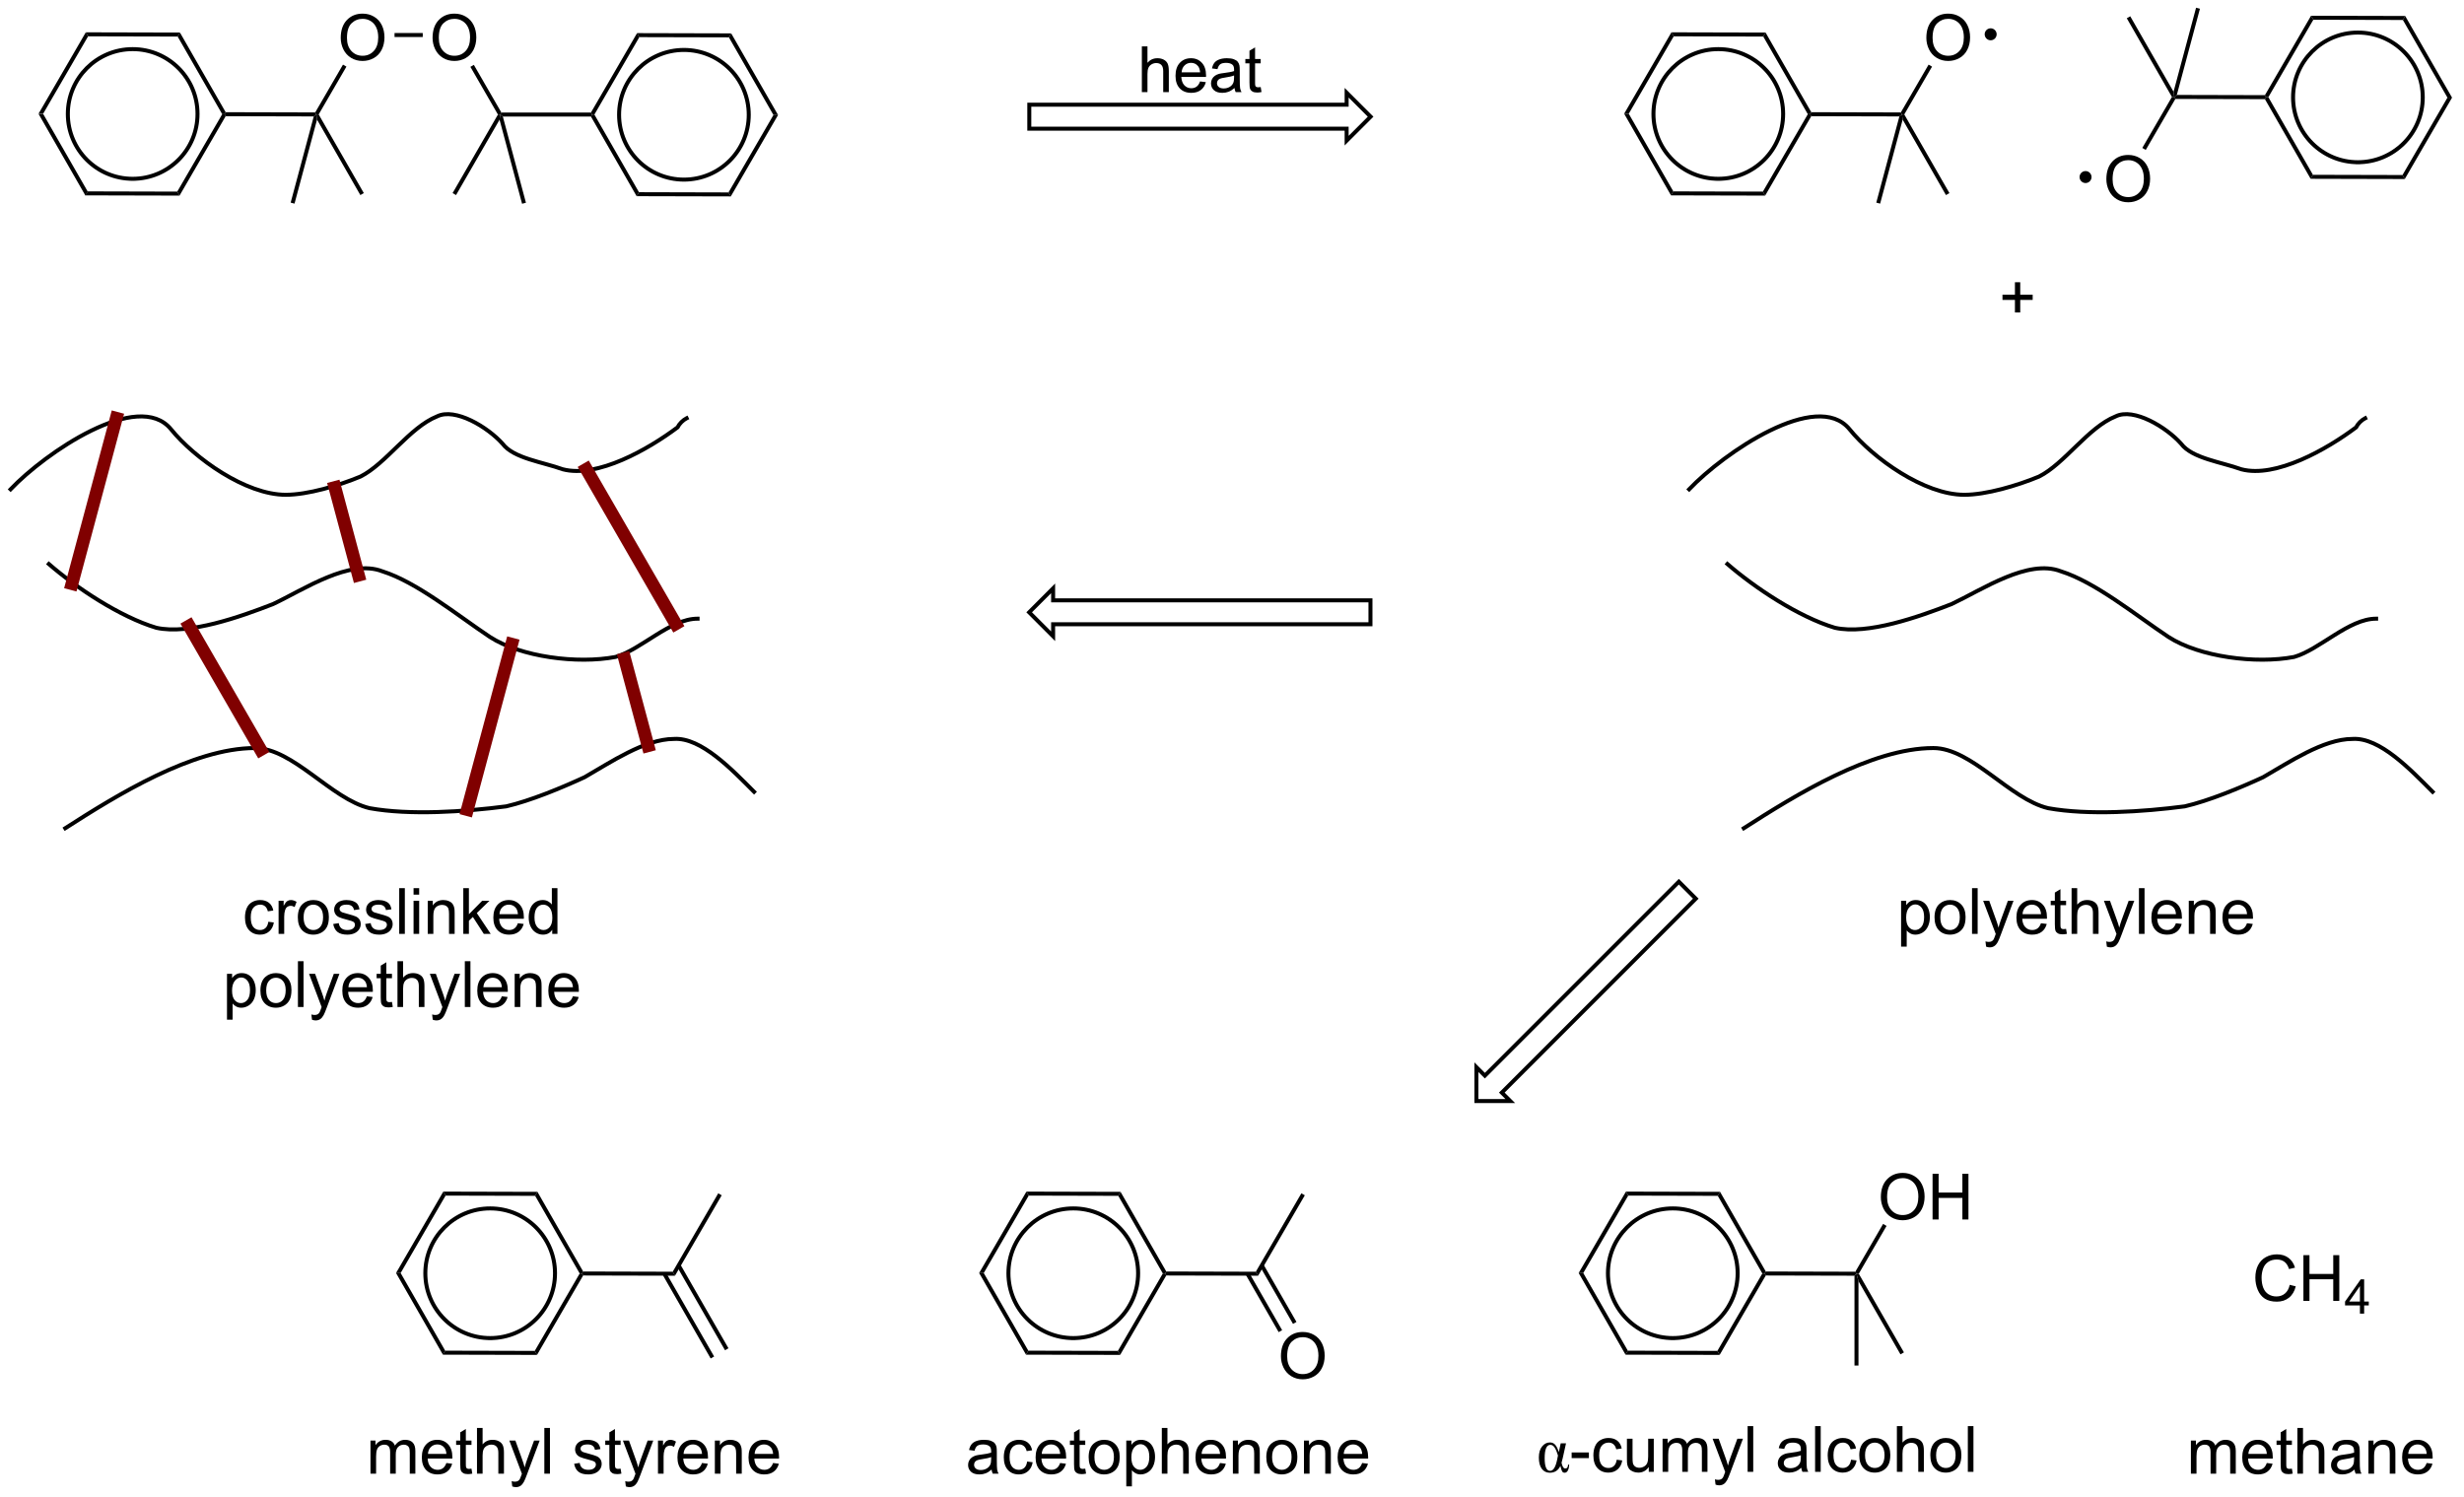 <?xml version="1.0" encoding="UTF-8"?>
<!DOCTYPE svg PUBLIC '-//W3C//DTD SVG 1.0//EN'
          'http://www.w3.org/TR/2001/REC-SVG-20010904/DTD/svg10.dtd'>
<svg stroke-dasharray="none" shape-rendering="auto" xmlns="http://www.w3.org/2000/svg" font-family="'Dialog'" text-rendering="auto" width="423" fill-opacity="1" color-interpolation="auto" color-rendering="auto" preserveAspectRatio="xMidYMid meet" font-size="12px" viewBox="0 0 423 257" fill="black" xmlns:xlink="http://www.w3.org/1999/xlink" stroke="black" image-rendering="auto" stroke-miterlimit="10" stroke-linecap="square" stroke-linejoin="miter" font-style="normal" stroke-width="1" height="257" stroke-dashoffset="0" font-weight="normal" stroke-opacity="1"
><!--Generated by the Batik Graphics2D SVG Generator--><defs id="genericDefs"
  /><g
  ><defs id="defs1"
    ><clipPath clipPathUnits="userSpaceOnUse" id="clipPath1"
      ><path d="M0.833 0.848 L317.653 0.848 L317.653 193.412 L0.833 193.412 L0.833 0.848 Z"
      /></clipPath
      ><clipPath clipPathUnits="userSpaceOnUse" id="clipPath2"
      ><path d="M-0.861 22.311 L-0.861 209.52 L307.149 209.52 L307.149 22.311 Z"
      /></clipPath
    ></defs
    ><g transform="scale(1.333,1.333) translate(-0.833,-0.848) matrix(1.029,0,0,1.029,1.719,-22.101)"
    ><path d="M3.963 36.559 L4.541 36.561 L10.122 46.284 L9.832 46.784 Z" stroke="none" clip-path="url(#clipPath2)"
    /></g
    ><g transform="matrix(1.371,0,0,1.371,1.181,-30.598)"
    ><path d="M9.832 46.784 L10.122 46.284 L21.333 46.313 L21.62 46.813 Z" stroke="none" clip-path="url(#clipPath2)"
    /></g
    ><g transform="matrix(1.371,0,0,1.371,1.181,-30.598)"
    ><path d="M21.62 46.813 L21.333 46.313 L26.963 36.618 L27.252 36.618 L27.396 36.869 Z" stroke="none" clip-path="url(#clipPath2)"
    /></g
    ><g transform="matrix(1.371,0,0,1.371,1.181,-30.598)"
    ><path d="M27.397 36.369 L27.252 36.618 L26.963 36.618 L21.382 26.894 L21.672 26.395 Z" stroke="none" clip-path="url(#clipPath2)"
    /></g
    ><g transform="matrix(1.371,0,0,1.371,1.181,-30.598)"
    ><path d="M21.672 26.395 L21.382 26.894 L10.171 26.866 L9.883 26.365 Z" stroke="none" clip-path="url(#clipPath2)"
    /></g
    ><g transform="matrix(1.371,0,0,1.371,1.181,-30.598)"
    ><path d="M9.883 26.365 L10.171 26.866 L4.541 36.561 L3.963 36.559 Z" stroke="none" clip-path="url(#clipPath2)"
    /></g
    ><g stroke-width="0.5" transform="matrix(1.371,0,0,1.371,1.181,-30.598)"
    ><path fill="none" d="M15.752 44.709 C11.268 44.709 7.633 41.073 7.633 36.589 C7.633 32.105 11.268 28.47 15.752 28.47 C20.236 28.47 23.871 32.105 23.871 36.589 C23.871 41.073 20.236 44.709 15.752 44.709" clip-path="url(#clipPath2)"
    /></g
    ><g transform="matrix(1.371,0,0,1.371,1.181,-30.598)"
    ><path d="M27.396 36.869 L27.252 36.618 L27.397 36.369 L38.608 36.397 L38.752 36.648 L38.426 36.897 Z" stroke="none" clip-path="url(#clipPath2)"
    /></g
    ><g transform="matrix(1.371,0,0,1.371,1.181,-30.598)"
    ><path d="M41.804 27.064 Q41.804 25.637 42.569 24.832 Q43.335 24.025 44.546 24.025 Q45.338 24.025 45.973 24.405 Q46.611 24.782 46.944 25.46 Q47.28 26.137 47.28 26.996 Q47.28 27.868 46.929 28.556 Q46.577 29.243 45.931 29.598 Q45.288 29.952 44.541 29.952 Q43.733 29.952 43.096 29.561 Q42.46 29.168 42.132 28.493 Q41.804 27.816 41.804 27.064 ZM42.585 27.074 Q42.585 28.111 43.14 28.707 Q43.697 29.301 44.538 29.301 Q45.392 29.301 45.944 28.699 Q46.499 28.098 46.499 26.993 Q46.499 26.293 46.262 25.772 Q46.025 25.251 45.569 24.965 Q45.116 24.676 44.549 24.676 Q43.744 24.676 43.163 25.23 Q42.585 25.782 42.585 27.074 Z" stroke="none" clip-path="url(#clipPath2)"
    /></g
    ><g transform="matrix(1.371,0,0,1.371,1.181,-30.598)"
    ><path d="M39.041 36.648 L38.752 36.648 L38.608 36.397 L42.085 30.41 L42.518 30.661 Z" stroke="none" clip-path="url(#clipPath2)"
    /></g
    ><g transform="matrix(1.371,0,0,1.371,1.181,-30.598)"
    ><path d="M38.837 37.297 L38.752 36.648 L39.041 36.648 L44.694 46.497 L44.26 46.746 Z" stroke="none" clip-path="url(#clipPath2)"
    /></g
    ><g transform="matrix(1.371,0,0,1.371,1.181,-30.598)"
    ><path d="M38.426 36.897 L38.752 36.648 L38.837 37.297 L36.017 47.82 L35.534 47.691 Z" stroke="none" clip-path="url(#clipPath2)"
    /></g
    ><g transform="matrix(1.371,0,0,1.371,1.181,-30.598)"
    ><path d="M53.304 27.064 Q53.304 25.637 54.069 24.832 Q54.835 24.025 56.046 24.025 Q56.838 24.025 57.473 24.405 Q58.111 24.782 58.444 25.46 Q58.78 26.137 58.78 26.996 Q58.78 27.868 58.429 28.556 Q58.077 29.243 57.431 29.598 Q56.788 29.952 56.041 29.952 Q55.233 29.952 54.596 29.561 Q53.96 29.168 53.632 28.493 Q53.304 27.816 53.304 27.064 ZM54.085 27.074 Q54.085 28.111 54.64 28.707 Q55.197 29.301 56.038 29.301 Q56.892 29.301 57.444 28.699 Q57.999 28.098 57.999 26.993 Q57.999 26.293 57.762 25.772 Q57.525 25.251 57.069 24.965 Q56.616 24.676 56.049 24.676 Q55.244 24.676 54.663 25.23 Q54.085 25.782 54.085 27.074 Z" stroke="none" clip-path="url(#clipPath2)"
    /></g
    ><g transform="matrix(1.371,0,0,1.371,1.181,-30.598)"
    ><path d="M48.542 26.953 L48.542 26.453 L52.074 26.453 L52.074 26.953 Z" stroke="none" clip-path="url(#clipPath2)"
    /></g
    ><g transform="matrix(1.371,0,0,1.371,1.181,-30.598)"
    ><path d="M58.04 30.69 L58.473 30.44 L61.922 36.412 L61.777 36.662 L61.489 36.662 Z" stroke="none" clip-path="url(#clipPath2)"
    /></g
    ><g transform="matrix(1.371,0,0,1.371,1.181,-30.598)"
    ><path d="M62.103 36.912 L61.777 36.662 L61.922 36.412 L73.133 36.412 L73.277 36.662 L73.132 36.912 Z" stroke="none" clip-path="url(#clipPath2)"
    /></g
    ><g transform="matrix(1.371,0,0,1.371,1.181,-30.598)"
    ><path d="M61.489 36.662 L61.777 36.662 L61.692 37.31 L56.244 46.746 L55.811 46.496 Z" stroke="none" clip-path="url(#clipPath2)"
    /></g
    ><g transform="matrix(1.371,0,0,1.371,1.181,-30.598)"
    ><path d="M61.692 37.31 L61.777 36.662 L62.103 36.912 L64.995 47.706 L64.512 47.835 Z" stroke="none" clip-path="url(#clipPath2)"
    /></g
    ><g transform="matrix(1.371,0,0,1.371,1.181,-30.598)"
    ><path d="M73.132 36.912 L73.277 36.662 L73.566 36.663 L79.147 46.386 L78.857 46.886 Z" stroke="none" clip-path="url(#clipPath2)"
    /></g
    ><g transform="matrix(1.371,0,0,1.371,1.181,-30.598)"
    ><path d="M78.857 46.886 L79.147 46.386 L90.358 46.415 L90.646 46.915 Z" stroke="none" clip-path="url(#clipPath2)"
    /></g
    ><g transform="matrix(1.371,0,0,1.371,1.181,-30.598)"
    ><path d="M90.646 46.915 L90.358 46.415 L95.988 36.72 L96.566 36.721 Z" stroke="none" clip-path="url(#clipPath2)"
    /></g
    ><g transform="matrix(1.371,0,0,1.371,1.181,-30.598)"
    ><path d="M96.566 36.721 L95.988 36.72 L90.407 26.996 L90.697 26.497 Z" stroke="none" clip-path="url(#clipPath2)"
    /></g
    ><g transform="matrix(1.371,0,0,1.371,1.181,-30.598)"
    ><path d="M90.697 26.497 L90.407 26.996 L79.196 26.968 L78.909 26.467 Z" stroke="none" clip-path="url(#clipPath2)"
    /></g
    ><g transform="matrix(1.371,0,0,1.371,1.181,-30.598)"
    ><path d="M78.909 26.467 L79.196 26.968 L73.566 36.663 L73.277 36.662 L73.133 36.412 Z" stroke="none" clip-path="url(#clipPath2)"
    /></g
    ><g stroke-width="0.5" transform="matrix(1.371,0,0,1.371,1.181,-30.598)"
    ><path fill="none" d="M84.777 44.81 C80.293 44.81 76.658 41.175 76.658 36.691 C76.658 32.207 80.293 28.572 84.777 28.572 C89.261 28.572 92.896 32.207 92.896 36.691 C92.896 41.175 89.261 44.81 84.777 44.81" clip-path="url(#clipPath2)"
    /></g
    ><g stroke-linecap="butt" stroke-width="0.5" transform="matrix(1.371,0,0,1.371,1.181,-30.598)"
    ><path fill="none" d="M128.024 35.431 L128.024 38.431 L167.76 38.431 L167.76 39.931 L170.76 36.931 L167.76 33.931 L167.76 35.431 Z" clip-path="url(#clipPath2)"
    /></g
    ><g transform="matrix(1.371,0,0,1.371,1.181,-30.598)"
    ><path d="M142.118 33.851 L142.118 28.125 L142.821 28.125 L142.821 30.179 Q143.313 29.609 144.063 29.609 Q144.524 29.609 144.863 29.791 Q145.204 29.971 145.35 30.291 Q145.495 30.611 145.495 31.221 L145.495 33.851 L144.792 33.851 L144.792 31.221 Q144.792 30.695 144.563 30.455 Q144.337 30.213 143.917 30.213 Q143.605 30.213 143.329 30.377 Q143.055 30.539 142.938 30.817 Q142.821 31.093 142.821 31.58 L142.821 33.851 L142.118 33.851 ZM149.406 32.515 L150.132 32.604 Q149.96 33.242 149.494 33.593 Q149.031 33.945 148.309 33.945 Q147.398 33.945 146.864 33.385 Q146.333 32.822 146.333 31.812 Q146.333 30.765 146.872 30.187 Q147.411 29.609 148.27 29.609 Q149.101 29.609 149.627 30.177 Q150.156 30.742 150.156 31.768 Q150.156 31.83 150.153 31.955 L147.059 31.955 Q147.098 32.64 147.445 33.005 Q147.794 33.367 148.312 33.367 Q148.7 33.367 148.973 33.164 Q149.247 32.961 149.406 32.515 ZM147.098 31.377 L149.413 31.377 Q149.367 30.854 149.148 30.593 Q148.812 30.187 148.278 30.187 Q147.794 30.187 147.463 30.513 Q147.132 30.835 147.098 31.377 ZM153.722 33.338 Q153.331 33.671 152.969 33.809 Q152.61 33.945 152.196 33.945 Q151.511 33.945 151.144 33.611 Q150.777 33.276 150.777 32.757 Q150.777 32.453 150.915 32.2 Q151.055 31.948 151.279 31.796 Q151.503 31.643 151.785 31.565 Q151.993 31.51 152.41 31.46 Q153.261 31.359 153.665 31.218 Q153.667 31.073 153.667 31.033 Q153.667 30.604 153.469 30.429 Q153.199 30.19 152.667 30.19 Q152.173 30.19 151.936 30.364 Q151.699 30.539 151.587 30.979 L150.899 30.885 Q150.993 30.445 151.206 30.174 Q151.423 29.901 151.829 29.755 Q152.235 29.609 152.769 29.609 Q153.3 29.609 153.631 29.734 Q153.964 29.859 154.12 30.049 Q154.277 30.236 154.339 30.526 Q154.376 30.705 154.376 31.174 L154.376 32.111 Q154.376 33.093 154.42 33.354 Q154.464 33.611 154.597 33.851 L153.863 33.851 Q153.753 33.632 153.722 33.338 ZM153.665 31.768 Q153.282 31.924 152.516 32.033 Q152.081 32.096 151.902 32.174 Q151.722 32.252 151.623 32.403 Q151.527 32.554 151.527 32.736 Q151.527 33.018 151.74 33.205 Q151.954 33.393 152.363 33.393 Q152.769 33.393 153.084 33.216 Q153.402 33.039 153.55 32.729 Q153.665 32.492 153.665 32.026 L153.665 31.768 ZM156.999 33.221 L157.101 33.843 Q156.804 33.906 156.57 33.906 Q156.187 33.906 155.976 33.786 Q155.765 33.664 155.679 33.466 Q155.593 33.268 155.593 32.635 L155.593 30.25 L155.077 30.25 L155.077 29.703 L155.593 29.703 L155.593 28.674 L156.294 28.252 L156.294 29.703 L156.999 29.703 L156.999 30.25 L156.294 30.25 L156.294 32.674 Q156.294 32.976 156.33 33.062 Q156.367 33.148 156.45 33.2 Q156.536 33.249 156.692 33.249 Q156.809 33.249 156.999 33.221 Z" stroke="none" clip-path="url(#clipPath2)"
    /></g
    ><g transform="matrix(1.371,0,0,1.371,1.181,-30.598)"
    ><path d="M202.509 36.559 L203.086 36.561 L208.667 46.284 L208.377 46.784 Z" stroke="none" clip-path="url(#clipPath2)"
    /></g
    ><g transform="matrix(1.371,0,0,1.371,1.181,-30.598)"
    ><path d="M208.377 46.784 L208.667 46.284 L219.879 46.313 L220.166 46.813 Z" stroke="none" clip-path="url(#clipPath2)"
    /></g
    ><g transform="matrix(1.371,0,0,1.371,1.181,-30.598)"
    ><path d="M220.166 46.813 L219.879 46.313 L225.509 36.618 L225.798 36.618 L225.941 36.869 Z" stroke="none" clip-path="url(#clipPath2)"
    /></g
    ><g transform="matrix(1.371,0,0,1.371,1.181,-30.598)"
    ><path d="M225.943 36.369 L225.798 36.618 L225.509 36.618 L219.928 26.894 L220.218 26.395 Z" stroke="none" clip-path="url(#clipPath2)"
    /></g
    ><g transform="matrix(1.371,0,0,1.371,1.181,-30.598)"
    ><path d="M220.218 26.395 L219.928 26.894 L208.717 26.866 L208.429 26.365 Z" stroke="none" clip-path="url(#clipPath2)"
    /></g
    ><g transform="matrix(1.371,0,0,1.371,1.181,-30.598)"
    ><path d="M208.429 26.365 L208.717 26.866 L203.086 36.561 L202.509 36.559 Z" stroke="none" clip-path="url(#clipPath2)"
    /></g
    ><g stroke-width="0.5" transform="matrix(1.371,0,0,1.371,1.181,-30.598)"
    ><path fill="none" d="M214.298 44.709 C209.814 44.709 206.178 41.073 206.178 36.589 C206.178 32.105 209.814 28.47 214.298 28.47 C218.782 28.47 222.417 32.105 222.417 36.589 C222.417 41.073 218.782 44.709 214.298 44.709" clip-path="url(#clipPath2)"
    /></g
    ><g transform="matrix(1.371,0,0,1.371,1.181,-30.598)"
    ><path d="M225.941 36.869 L225.798 36.618 L225.943 36.369 L237.154 36.397 L237.298 36.648 L236.972 36.897 Z" stroke="none" clip-path="url(#clipPath2)"
    /></g
    ><g transform="matrix(1.371,0,0,1.371,1.181,-30.598)"
    ><path d="M240.35 27.064 Q240.35 25.637 241.115 24.832 Q241.881 24.025 243.092 24.025 Q243.883 24.025 244.519 24.405 Q245.157 24.782 245.49 25.46 Q245.826 26.137 245.826 26.996 Q245.826 27.868 245.475 28.556 Q245.123 29.243 244.477 29.598 Q243.834 29.952 243.087 29.952 Q242.279 29.952 241.641 29.561 Q241.006 29.168 240.678 28.493 Q240.35 27.816 240.35 27.064 ZM241.131 27.074 Q241.131 28.111 241.685 28.707 Q242.243 29.301 243.084 29.301 Q243.938 29.301 244.49 28.699 Q245.045 28.098 245.045 26.993 Q245.045 26.293 244.808 25.772 Q244.571 25.251 244.115 24.965 Q243.662 24.676 243.094 24.676 Q242.29 24.676 241.709 25.23 Q241.131 25.782 241.131 27.074 Z" stroke="none" clip-path="url(#clipPath2)"
    /></g
    ><g transform="matrix(1.371,0,0,1.371,1.181,-30.598)"
    ><path d="M237.586 36.648 L237.298 36.648 L237.154 36.397 L240.631 30.41 L241.063 30.661 Z" stroke="none" clip-path="url(#clipPath2)"
    /></g
    ><g transform="matrix(1.371,0,0,1.371,1.181,-30.598)"
    ><path d="M237.382 37.297 L237.298 36.648 L237.586 36.648 L243.239 46.497 L242.806 46.746 Z" stroke="none" clip-path="url(#clipPath2)"
    /></g
    ><g transform="matrix(1.371,0,0,1.371,1.181,-30.598)"
    ><path d="M236.972 36.897 L237.298 36.648 L237.382 37.297 L234.563 47.82 L234.08 47.691 Z" stroke="none" clip-path="url(#clipPath2)"
    /></g
    ><g transform="matrix(1.371,0,0,1.371,1.181,-30.598)"
    ><path d="M248.403 27.113 C248.127 27.113 247.903 26.889 247.903 26.613 C247.903 26.337 248.127 26.113 248.403 26.113 C248.679 26.113 248.903 26.337 248.903 26.613 C248.903 26.889 248.679 27.113 248.403 27.113" stroke="none" clip-path="url(#clipPath2)"
    /></g
    ><g stroke-width="0.5" transform="matrix(1.371,0,0,1.371,1.181,-30.598)" stroke-linejoin="round" stroke-linecap="round"
    ><path fill="none" d="M248.403 27.113 C248.127 27.113 247.903 26.889 247.903 26.613 C247.903 26.337 248.127 26.113 248.403 26.113 C248.679 26.113 248.903 26.337 248.903 26.613 C248.903 26.889 248.679 27.113 248.403 27.113" clip-path="url(#clipPath2)"
    /></g
    ><g transform="matrix(1.371,0,0,1.371,1.181,-30.598)"
    ><path d="M306.177 34.544 L305.6 34.542 L300.019 24.819 L300.309 24.32 Z" stroke="none" clip-path="url(#clipPath2)"
    /></g
    ><g transform="matrix(1.371,0,0,1.371,1.181,-30.598)"
    ><path d="M300.309 24.32 L300.019 24.819 L288.808 24.79 L288.52 24.29 Z" stroke="none" clip-path="url(#clipPath2)"
    /></g
    ><g transform="matrix(1.371,0,0,1.371,1.181,-30.598)"
    ><path d="M288.52 24.29 L288.808 24.79 L283.177 34.485 L282.889 34.485 L282.745 34.234 Z" stroke="none" clip-path="url(#clipPath2)"
    /></g
    ><g transform="matrix(1.371,0,0,1.371,1.181,-30.598)"
    ><path d="M282.744 34.734 L282.889 34.485 L283.177 34.485 L288.758 44.209 L288.468 44.708 Z" stroke="none" clip-path="url(#clipPath2)"
    /></g
    ><g transform="matrix(1.371,0,0,1.371,1.181,-30.598)"
    ><path d="M288.468 44.708 L288.758 44.209 L299.97 44.237 L300.257 44.738 Z" stroke="none" clip-path="url(#clipPath2)"
    /></g
    ><g transform="matrix(1.371,0,0,1.371,1.181,-30.598)"
    ><path d="M300.257 44.738 L299.97 44.237 L305.6 34.542 L306.177 34.544 Z" stroke="none" clip-path="url(#clipPath2)"
    /></g
    ><g stroke-width="0.5" transform="matrix(1.371,0,0,1.371,1.181,-30.598)"
    ><path fill="none" d="M294.389 42.633 C289.904 42.633 286.269 38.998 286.269 34.514 C286.269 30.03 289.904 26.395 294.389 26.395 C298.873 26.395 302.508 30.03 302.508 34.514 C302.508 38.998 298.873 42.633 294.389 42.633" clip-path="url(#clipPath2)"
    /></g
    ><g transform="matrix(1.371,0,0,1.371,1.181,-30.598)"
    ><path d="M282.745 34.234 L282.889 34.485 L282.744 34.734 L271.532 34.706 L271.389 34.456 L271.714 34.206 Z" stroke="none" clip-path="url(#clipPath2)"
    /></g
    ><g transform="matrix(1.371,0,0,1.371,1.181,-30.598)"
    ><path d="M262.89 44.761 Q262.89 43.334 263.656 42.529 Q264.421 41.722 265.632 41.722 Q266.424 41.722 267.06 42.102 Q267.697 42.48 268.031 43.157 Q268.367 43.834 268.367 44.694 Q268.367 45.566 268.015 46.253 Q267.664 46.941 267.018 47.295 Q266.375 47.649 265.627 47.649 Q264.82 47.649 264.182 47.259 Q263.546 46.865 263.218 46.191 Q262.89 45.514 262.89 44.761 ZM263.671 44.772 Q263.671 45.808 264.226 46.404 Q264.783 46.998 265.625 46.998 Q266.479 46.998 267.031 46.397 Q267.586 45.795 267.586 44.691 Q267.586 43.99 267.349 43.47 Q267.112 42.949 266.656 42.662 Q266.203 42.373 265.635 42.373 Q264.83 42.373 264.25 42.928 Q263.671 43.48 263.671 44.772 Z" stroke="none" clip-path="url(#clipPath2)"
    /></g
    ><g transform="matrix(1.371,0,0,1.371,1.181,-30.598)"
    ><path d="M271.1 34.455 L271.389 34.456 L271.532 34.706 L267.823 41.094 L267.39 40.843 Z" stroke="none" clip-path="url(#clipPath2)"
    /></g
    ><g transform="matrix(1.371,0,0,1.371,1.181,-30.598)"
    ><path d="M271.304 33.806 L271.389 34.456 L271.1 34.455 L265.447 24.606 L265.881 24.357 Z" stroke="none" clip-path="url(#clipPath2)"
    /></g
    ><g transform="matrix(1.371,0,0,1.371,1.181,-30.598)"
    ><path d="M271.714 34.206 L271.389 34.456 L271.304 33.806 L274.124 23.283 L274.607 23.412 Z" stroke="none" clip-path="url(#clipPath2)"
    /></g
    ><g transform="matrix(1.371,0,0,1.371,1.181,-30.598)"
    ><path d="M260.284 44.99 C260.007 44.99 259.784 44.766 259.784 44.49 C259.784 44.214 260.007 43.99 260.284 43.99 C260.56 43.99 260.784 44.214 260.784 44.49 C260.784 44.766 260.56 44.99 260.284 44.99" stroke="none" clip-path="url(#clipPath2)"
    /></g
    ><g stroke-width="0.5" transform="matrix(1.371,0,0,1.371,1.181,-30.598)" stroke-linejoin="round" stroke-linecap="round"
    ><path fill="none" d="M260.284 44.99 C260.007 44.99 259.784 44.766 259.784 44.49 C259.784 44.214 260.007 43.99 260.284 43.99 C260.56 43.99 260.784 44.214 260.784 44.49 C260.784 44.766 260.56 44.99 260.284 44.99" clip-path="url(#clipPath2)"
    /></g
    ><g transform="matrix(1.371,0,0,1.371,1.181,-30.598)"
    ><path d="M251.442 61.446 L251.442 59.876 L249.882 59.876 L249.882 59.219 L251.442 59.219 L251.442 57.662 L252.106 57.662 L252.106 59.219 L253.663 59.219 L253.663 59.876 L252.106 59.876 L252.106 61.446 L251.442 61.446 Z" stroke="none" clip-path="url(#clipPath2)"
    /></g
    ><g stroke-width="0.5" transform="matrix(1.371,0,0,1.371,1.181,-30.598)"
    ><path fill="none" d="M210.647 83.593 C214.982 79.03 226.619 71.044 230.726 76.064 C233.693 79.714 240.082 84.278 245.101 84.278 C247.839 84.278 251.718 83.137 254.457 81.996 C257.651 80.399 260.617 75.835 264.04 74.466 C266.322 73.325 270.429 75.835 272.254 77.889 C273.623 79.714 277.274 80.171 279.784 81.083 C284.119 82.224 290.508 78.573 294.159 75.835 C294.387 75.379 294.843 74.923 295.3 74.694" clip-path="url(#clipPath2)"
    /></g
    ><g stroke-width="0.5" transform="matrix(1.371,0,0,1.371,1.181,-30.598)"
    ><path fill="none" d="M215.439 92.948 C218.861 95.915 224.337 99.565 228.901 100.934 C233.008 101.847 239.397 99.565 243.504 97.968 C247.383 96.143 253.087 92.264 257.195 93.861 C261.53 95.23 266.55 99.337 270.657 102.075 C274.536 104.585 281.609 105.498 286.401 104.585 C289.595 103.673 293.246 99.794 296.669 99.794" clip-path="url(#clipPath2)"
    /></g
    ><g stroke-width="0.5" transform="matrix(1.371,0,0,1.371,1.181,-30.598)"
    ><path fill="none" d="M217.492 126.034 C223.881 121.927 233.464 115.994 241.222 115.994 C246.014 115.994 250.806 122.383 255.597 123.524 C260.617 124.436 267.462 123.98 272.71 123.296 C275.677 122.611 279.556 121.014 282.522 119.645 C285.716 117.819 290.052 114.853 293.702 114.853 C297.125 114.625 301.004 118.732 303.742 121.47" clip-path="url(#clipPath2)"
    /></g
    ><g transform="matrix(1.371,0,0,1.371,1.181,-30.598)"
    ><path d="M237.187 140.859 L237.187 135.119 L237.828 135.119 L237.828 135.658 Q238.055 135.341 238.339 135.185 Q238.625 135.026 239.031 135.026 Q239.562 135.026 239.969 135.299 Q240.375 135.572 240.581 136.07 Q240.789 136.567 240.789 137.161 Q240.789 137.799 240.56 138.31 Q240.331 138.817 239.896 139.091 Q239.461 139.362 238.979 139.362 Q238.627 139.362 238.349 139.213 Q238.07 139.065 237.891 138.838 L237.891 140.859 L237.187 140.859 ZM237.823 137.216 Q237.823 138.018 238.146 138.401 Q238.471 138.783 238.932 138.783 Q239.401 138.783 239.734 138.388 Q240.07 137.989 240.07 137.158 Q240.07 136.364 239.742 135.971 Q239.417 135.575 238.964 135.575 Q238.516 135.575 238.169 135.997 Q237.823 136.416 237.823 137.216 ZM241.374 137.192 Q241.374 136.041 242.014 135.487 Q242.551 135.026 243.319 135.026 Q244.176 135.026 244.717 135.585 Q245.262 136.145 245.262 137.135 Q245.262 137.935 245.019 138.395 Q244.78 138.854 244.322 139.109 Q243.863 139.362 243.319 139.362 Q242.449 139.362 241.91 138.804 Q241.374 138.244 241.374 137.192 ZM242.098 137.192 Q242.098 137.989 242.444 138.388 Q242.793 138.783 243.319 138.783 Q243.842 138.783 244.189 138.385 Q244.538 137.987 244.538 137.169 Q244.538 136.401 244.189 136.005 Q243.84 135.606 243.319 135.606 Q242.793 135.606 242.444 136.002 Q242.098 136.395 242.098 137.192 ZM246.07 139.268 L246.07 133.541 L246.773 133.541 L246.773 139.268 L246.07 139.268 ZM247.832 140.867 L247.754 140.205 Q247.983 140.268 248.155 140.268 Q248.389 140.268 248.53 140.19 Q248.671 140.112 248.762 139.971 Q248.827 139.867 248.975 139.447 Q248.996 139.39 249.038 139.276 L247.465 135.119 L248.223 135.119 L249.085 137.52 Q249.254 137.979 249.387 138.481 Q249.506 137.997 249.676 137.536 L250.561 135.119 L251.264 135.119 L249.686 139.338 Q249.434 140.023 249.293 140.281 Q249.105 140.627 248.863 140.789 Q248.621 140.953 248.285 140.953 Q248.082 140.953 247.832 140.867 ZM254.702 137.932 L255.428 138.02 Q255.256 138.658 254.79 139.01 Q254.327 139.362 253.605 139.362 Q252.694 139.362 252.16 138.802 Q251.629 138.239 251.629 137.229 Q251.629 136.182 252.168 135.604 Q252.707 135.026 253.566 135.026 Q254.397 135.026 254.923 135.593 Q255.452 136.158 255.452 137.185 Q255.452 137.247 255.449 137.372 L252.355 137.372 Q252.394 138.057 252.741 138.421 Q253.09 138.783 253.608 138.783 Q253.996 138.783 254.269 138.58 Q254.543 138.377 254.702 137.932 ZM252.394 136.794 L254.71 136.794 Q254.663 136.27 254.444 136.01 Q254.108 135.604 253.574 135.604 Q253.09 135.604 252.759 135.929 Q252.428 136.252 252.394 136.794 ZM257.846 138.638 L257.948 139.26 Q257.651 139.322 257.417 139.322 Q257.034 139.322 256.823 139.203 Q256.612 139.08 256.526 138.882 Q256.44 138.685 256.44 138.052 L256.44 135.666 L255.924 135.666 L255.924 135.119 L256.44 135.119 L256.44 134.091 L257.141 133.669 L257.141 135.119 L257.846 135.119 L257.846 135.666 L257.141 135.666 L257.141 138.091 Q257.141 138.393 257.177 138.479 Q257.214 138.565 257.297 138.617 Q257.383 138.666 257.539 138.666 Q257.656 138.666 257.846 138.638 ZM258.535 139.268 L258.535 133.541 L259.238 133.541 L259.238 135.596 Q259.73 135.026 260.48 135.026 Q260.941 135.026 261.28 135.208 Q261.621 135.388 261.767 135.708 Q261.913 136.028 261.913 136.638 L261.913 139.268 L261.21 139.268 L261.21 136.638 Q261.21 136.112 260.98 135.872 Q260.754 135.63 260.335 135.63 Q260.022 135.63 259.746 135.794 Q259.473 135.955 259.355 136.234 Q259.238 136.51 259.238 136.997 L259.238 139.268 L258.535 139.268 ZM262.953 140.867 L262.875 140.205 Q263.104 140.268 263.276 140.268 Q263.51 140.268 263.651 140.19 Q263.792 140.112 263.883 139.971 Q263.948 139.867 264.096 139.447 Q264.117 139.39 264.159 139.276 L262.586 135.119 L263.344 135.119 L264.206 137.52 Q264.375 137.979 264.508 138.481 Q264.628 137.997 264.797 137.536 L265.682 135.119 L266.385 135.119 L264.807 139.338 Q264.555 140.023 264.414 140.281 Q264.226 140.627 263.984 140.789 Q263.742 140.953 263.406 140.953 Q263.203 140.953 262.953 140.867 ZM266.969 139.268 L266.969 133.541 L267.672 133.541 L267.672 139.268 L266.969 139.268 ZM271.6 137.932 L272.327 138.02 Q272.155 138.658 271.689 139.01 Q271.225 139.362 270.504 139.362 Q269.592 139.362 269.059 138.802 Q268.527 138.239 268.527 137.229 Q268.527 136.182 269.066 135.604 Q269.605 135.026 270.465 135.026 Q271.296 135.026 271.822 135.593 Q272.35 136.158 272.35 137.185 Q272.35 137.247 272.348 137.372 L269.254 137.372 Q269.293 138.057 269.639 138.421 Q269.988 138.783 270.507 138.783 Q270.894 138.783 271.168 138.58 Q271.441 138.377 271.6 137.932 ZM269.293 136.794 L271.608 136.794 Q271.561 136.27 271.342 136.01 Q271.007 135.604 270.473 135.604 Q269.988 135.604 269.658 135.929 Q269.327 136.252 269.293 136.794 ZM273.211 139.268 L273.211 135.119 L273.844 135.119 L273.844 135.708 Q274.299 135.026 275.164 135.026 Q275.539 135.026 275.851 135.161 Q276.167 135.294 276.323 135.513 Q276.479 135.731 276.542 136.033 Q276.581 136.229 276.581 136.716 L276.581 139.268 L275.878 139.268 L275.878 136.744 Q275.878 136.315 275.794 136.101 Q275.714 135.888 275.505 135.763 Q275.297 135.635 275.016 135.635 Q274.565 135.635 274.24 135.921 Q273.914 136.205 273.914 137.002 L273.914 139.268 L273.211 139.268 ZM280.499 137.932 L281.225 138.02 Q281.053 138.658 280.587 139.01 Q280.124 139.362 279.402 139.362 Q278.491 139.362 277.957 138.802 Q277.426 138.239 277.426 137.229 Q277.426 136.182 277.965 135.604 Q278.504 135.026 279.363 135.026 Q280.194 135.026 280.72 135.593 Q281.249 136.158 281.249 137.185 Q281.249 137.247 281.246 137.372 L278.152 137.372 Q278.191 138.057 278.538 138.421 Q278.887 138.783 279.405 138.783 Q279.793 138.783 280.066 138.58 Q280.34 138.377 280.499 137.932 ZM278.191 136.794 L280.507 136.794 Q280.46 136.27 280.241 136.01 Q279.905 135.604 279.371 135.604 Q278.887 135.604 278.556 135.929 Q278.225 136.252 278.191 136.794 Z" stroke="none" clip-path="url(#clipPath2)"
    /></g
    ><g stroke-linecap="butt" stroke-width="0.5" transform="matrix(1.371,0,0,1.371,1.181,-30.598)"
    ><path fill="none" d="M170.742 100.495 L170.742 97.495 L131.007 97.495 L131.007 95.995 L128.007 98.995 L131.007 101.995 L131.007 100.495 Z" clip-path="url(#clipPath2)"
    /></g
    ><g stroke-width="0.5" transform="matrix(1.371,0,0,1.371,1.181,-30.598)"
    ><path fill="none" d="M0.464 83.593 C4.8 79.03 16.436 71.044 20.544 76.064 C23.51 79.714 29.899 84.278 34.919 84.278 C37.657 84.278 41.536 83.137 44.274 81.996 C47.468 80.399 50.435 75.835 53.857 74.466 C56.139 73.325 60.246 75.835 62.072 77.889 C63.441 79.714 67.091 80.171 69.601 81.083 C73.937 82.224 80.325 78.573 83.976 75.835 C84.204 75.379 84.661 74.923 85.117 74.694" clip-path="url(#clipPath2)"
    /></g
    ><g stroke-width="0.5" transform="matrix(1.371,0,0,1.371,1.181,-30.598)"
    ><path fill="none" d="M5.256 92.948 C8.679 95.915 14.155 99.565 18.718 100.934 C22.825 101.847 29.214 99.565 33.322 97.968 C37.2 96.143 42.905 92.264 47.012 93.861 C51.347 95.23 56.367 99.337 60.474 102.075 C64.353 104.585 71.427 105.498 76.218 104.585 C79.413 103.673 83.064 99.794 86.486 99.794" clip-path="url(#clipPath2)"
    /></g
    ><g stroke-width="0.5" transform="matrix(1.371,0,0,1.371,1.181,-30.598)"
    ><path fill="none" d="M7.309 126.034 C13.698 121.927 23.282 115.994 31.04 115.994 C35.831 115.994 40.623 122.383 45.415 123.524 C50.435 124.436 57.28 123.98 62.528 123.296 C65.494 122.611 69.373 121.014 72.339 119.645 C75.534 117.819 79.869 114.853 83.52 114.853 C86.942 114.625 90.822 118.732 93.56 121.47" clip-path="url(#clipPath2)"
    /></g
    ><g transform="matrix(1.371,0,0,1.371,1.181,-30.598)"
    ><path d="M32.736 137.747 L33.428 137.838 Q33.314 138.552 32.847 138.958 Q32.381 139.362 31.702 139.362 Q30.85 139.362 30.332 138.804 Q29.814 138.247 29.814 137.208 Q29.814 136.536 30.035 136.033 Q30.259 135.528 30.715 135.278 Q31.17 135.026 31.704 135.026 Q32.381 135.026 32.811 135.367 Q33.241 135.708 33.361 136.338 L32.678 136.442 Q32.579 136.026 32.332 135.815 Q32.084 135.604 31.733 135.604 Q31.202 135.604 30.868 135.984 Q30.538 136.364 30.538 137.19 Q30.538 138.026 30.858 138.406 Q31.178 138.783 31.694 138.783 Q32.108 138.783 32.384 138.531 Q32.663 138.276 32.736 137.747 ZM34.022 139.268 L34.022 135.119 L34.655 135.119 L34.655 135.747 Q34.897 135.307 35.1 135.166 Q35.306 135.026 35.553 135.026 Q35.907 135.026 36.275 135.252 L36.032 135.903 Q35.775 135.752 35.517 135.752 Q35.288 135.752 35.103 135.89 Q34.92 136.028 34.842 136.276 Q34.725 136.651 34.725 137.096 L34.725 139.268 L34.022 139.268 ZM36.431 137.192 Q36.431 136.041 37.071 135.487 Q37.608 135.026 38.376 135.026 Q39.233 135.026 39.775 135.585 Q40.319 136.145 40.319 137.135 Q40.319 137.935 40.077 138.395 Q39.837 138.854 39.379 139.109 Q38.92 139.362 38.376 139.362 Q37.506 139.362 36.967 138.804 Q36.431 138.244 36.431 137.192 ZM37.155 137.192 Q37.155 137.989 37.501 138.388 Q37.85 138.783 38.376 138.783 Q38.9 138.783 39.246 138.385 Q39.595 137.987 39.595 137.169 Q39.595 136.401 39.246 136.005 Q38.897 135.606 38.376 135.606 Q37.85 135.606 37.501 136.002 Q37.155 136.395 37.155 137.192 ZM40.862 138.028 L41.557 137.919 Q41.614 138.338 41.883 138.562 Q42.151 138.783 42.63 138.783 Q43.114 138.783 43.349 138.585 Q43.583 138.388 43.583 138.122 Q43.583 137.885 43.377 137.747 Q43.232 137.653 42.659 137.51 Q41.885 137.315 41.586 137.171 Q41.286 137.028 41.133 136.778 Q40.979 136.526 40.979 136.221 Q40.979 135.942 41.104 135.708 Q41.232 135.471 41.45 135.315 Q41.614 135.192 41.898 135.109 Q42.182 135.026 42.505 135.026 Q42.995 135.026 43.362 135.166 Q43.732 135.307 43.906 135.546 Q44.083 135.786 44.151 136.19 L43.463 136.283 Q43.416 135.963 43.19 135.783 Q42.966 135.604 42.557 135.604 Q42.073 135.604 41.864 135.765 Q41.659 135.924 41.659 136.138 Q41.659 136.276 41.745 136.385 Q41.831 136.497 42.013 136.572 Q42.12 136.612 42.635 136.752 Q43.38 136.95 43.674 137.078 Q43.971 137.205 44.138 137.447 Q44.307 137.69 44.307 138.049 Q44.307 138.401 44.101 138.71 Q43.896 139.02 43.508 139.192 Q43.122 139.362 42.635 139.362 Q41.825 139.362 41.401 139.026 Q40.979 138.69 40.862 138.028 ZM44.862 138.028 L45.557 137.919 Q45.614 138.338 45.883 138.562 Q46.151 138.783 46.63 138.783 Q47.114 138.783 47.349 138.585 Q47.583 138.388 47.583 138.122 Q47.583 137.885 47.377 137.747 Q47.232 137.653 46.659 137.51 Q45.885 137.315 45.586 137.171 Q45.286 137.028 45.133 136.778 Q44.979 136.526 44.979 136.221 Q44.979 135.942 45.104 135.708 Q45.232 135.471 45.45 135.315 Q45.614 135.192 45.898 135.109 Q46.182 135.026 46.505 135.026 Q46.995 135.026 47.362 135.166 Q47.732 135.307 47.906 135.546 Q48.083 135.786 48.151 136.19 L47.463 136.283 Q47.416 135.963 47.19 135.783 Q46.966 135.604 46.557 135.604 Q46.073 135.604 45.864 135.765 Q45.659 135.924 45.659 136.138 Q45.659 136.276 45.745 136.385 Q45.831 136.497 46.013 136.572 Q46.12 136.612 46.635 136.752 Q47.38 136.95 47.674 137.078 Q47.971 137.205 48.138 137.447 Q48.307 137.69 48.307 138.049 Q48.307 138.401 48.101 138.71 Q47.896 139.02 47.508 139.192 Q47.122 139.362 46.635 139.362 Q45.825 139.362 45.401 139.026 Q44.979 138.69 44.862 138.028 ZM49.127 139.268 L49.127 133.541 L49.831 133.541 L49.831 139.268 L49.127 139.268 ZM50.923 134.349 L50.923 133.541 L51.626 133.541 L51.626 134.349 L50.923 134.349 ZM50.923 139.268 L50.923 135.119 L51.626 135.119 L51.626 139.268 L50.923 139.268 ZM52.698 139.268 L52.698 135.119 L53.331 135.119 L53.331 135.708 Q53.786 135.026 54.651 135.026 Q55.026 135.026 55.338 135.161 Q55.653 135.294 55.81 135.513 Q55.966 135.731 56.028 136.033 Q56.068 136.229 56.068 136.716 L56.068 139.268 L55.364 139.268 L55.364 136.744 Q55.364 136.315 55.281 136.101 Q55.2 135.888 54.992 135.763 Q54.784 135.635 54.502 135.635 Q54.052 135.635 53.726 135.921 Q53.401 136.205 53.401 137.002 L53.401 139.268 L52.698 139.268 ZM57.15 139.268 L57.15 133.541 L57.853 133.541 L57.853 136.807 L59.517 135.119 L60.428 135.119 L58.842 136.658 L60.587 139.268 L59.72 139.268 L58.35 137.145 L57.853 137.622 L57.853 139.268 L57.15 139.268 ZM63.986 137.932 L64.712 138.02 Q64.54 138.658 64.074 139.01 Q63.611 139.362 62.889 139.362 Q61.978 139.362 61.444 138.802 Q60.913 138.239 60.913 137.229 Q60.913 136.182 61.452 135.604 Q61.991 135.026 62.85 135.026 Q63.681 135.026 64.207 135.593 Q64.736 136.158 64.736 137.185 Q64.736 137.247 64.733 137.372 L61.639 137.372 Q61.678 138.057 62.025 138.421 Q62.373 138.783 62.892 138.783 Q63.28 138.783 63.553 138.58 Q63.827 138.377 63.986 137.932 ZM61.678 136.794 L63.993 136.794 Q63.946 136.27 63.728 136.01 Q63.392 135.604 62.858 135.604 Q62.373 135.604 62.043 135.929 Q61.712 136.252 61.678 136.794 ZM68.286 139.268 L68.286 138.744 Q67.893 139.362 67.127 139.362 Q66.63 139.362 66.213 139.088 Q65.799 138.815 65.57 138.325 Q65.341 137.833 65.341 137.197 Q65.341 136.575 65.547 136.07 Q65.755 135.565 66.169 135.296 Q66.583 135.026 67.096 135.026 Q67.471 135.026 67.763 135.185 Q68.057 135.341 68.239 135.596 L68.239 133.541 L68.94 133.541 L68.94 139.268 L68.286 139.268 ZM66.065 137.197 Q66.065 137.994 66.401 138.39 Q66.737 138.783 67.192 138.783 Q67.653 138.783 67.976 138.406 Q68.299 138.028 68.299 137.255 Q68.299 136.403 67.971 136.005 Q67.643 135.606 67.161 135.606 Q66.692 135.606 66.377 135.989 Q66.065 136.372 66.065 137.197 Z" stroke="none" clip-path="url(#clipPath2)"
    /></g
    ><g transform="matrix(1.371,0,0,1.371,1.181,-30.598)"
    ><path d="M27.561 150.009 L27.561 144.269 L28.202 144.269 L28.202 144.808 Q28.428 144.491 28.712 144.334 Q28.998 144.176 29.405 144.176 Q29.936 144.176 30.342 144.449 Q30.748 144.722 30.954 145.22 Q31.163 145.717 31.163 146.311 Q31.163 146.949 30.933 147.459 Q30.704 147.967 30.269 148.241 Q29.834 148.512 29.353 148.512 Q29.001 148.512 28.722 148.363 Q28.444 148.215 28.264 147.988 L28.264 150.009 L27.561 150.009 ZM28.196 146.366 Q28.196 147.168 28.519 147.551 Q28.845 147.933 29.306 147.933 Q29.774 147.933 30.108 147.538 Q30.444 147.139 30.444 146.308 Q30.444 145.514 30.116 145.121 Q29.79 144.725 29.337 144.725 Q28.889 144.725 28.543 145.147 Q28.196 145.566 28.196 146.366 ZM31.747 146.342 Q31.747 145.191 32.388 144.637 Q32.924 144.176 33.693 144.176 Q34.549 144.176 35.091 144.736 Q35.635 145.295 35.635 146.285 Q35.635 147.084 35.393 147.545 Q35.153 148.004 34.695 148.259 Q34.237 148.512 33.693 148.512 Q32.823 148.512 32.284 147.954 Q31.747 147.394 31.747 146.342 ZM32.471 146.342 Q32.471 147.139 32.818 147.538 Q33.166 147.933 33.693 147.933 Q34.216 147.933 34.562 147.535 Q34.911 147.137 34.911 146.319 Q34.911 145.551 34.562 145.155 Q34.213 144.756 33.693 144.756 Q33.166 144.756 32.818 145.152 Q32.471 145.545 32.471 146.342 ZM36.444 148.418 L36.444 142.691 L37.147 142.691 L37.147 148.418 L36.444 148.418 ZM38.206 150.017 L38.127 149.355 Q38.356 149.418 38.528 149.418 Q38.763 149.418 38.903 149.34 Q39.044 149.262 39.135 149.121 Q39.2 149.017 39.349 148.597 Q39.37 148.54 39.411 148.426 L37.838 144.269 L38.596 144.269 L39.458 146.67 Q39.627 147.129 39.76 147.631 Q39.88 147.147 40.049 146.686 L40.935 144.269 L41.638 144.269 L40.06 148.488 Q39.807 149.173 39.666 149.431 Q39.479 149.777 39.237 149.939 Q38.995 150.103 38.659 150.103 Q38.456 150.103 38.206 150.017 ZM45.075 147.082 L45.802 147.17 Q45.63 147.808 45.164 148.16 Q44.7 148.512 43.979 148.512 Q43.068 148.512 42.534 147.952 Q42.002 147.389 42.002 146.379 Q42.002 145.332 42.541 144.754 Q43.081 144.176 43.94 144.176 Q44.771 144.176 45.297 144.743 Q45.825 145.308 45.825 146.334 Q45.825 146.397 45.823 146.522 L42.729 146.522 Q42.768 147.207 43.114 147.571 Q43.463 147.933 43.981 147.933 Q44.37 147.933 44.643 147.73 Q44.916 147.527 45.075 147.082 ZM42.768 145.944 L45.083 145.944 Q45.036 145.42 44.818 145.16 Q44.481 144.754 43.948 144.754 Q43.463 144.754 43.133 145.079 Q42.802 145.402 42.768 145.944 ZM48.22 147.788 L48.321 148.41 Q48.025 148.472 47.79 148.472 Q47.407 148.472 47.196 148.353 Q46.985 148.23 46.9 148.032 Q46.814 147.834 46.814 147.202 L46.814 144.816 L46.298 144.816 L46.298 144.269 L46.814 144.269 L46.814 143.241 L47.514 142.819 L47.514 144.269 L48.22 144.269 L48.22 144.816 L47.514 144.816 L47.514 147.241 Q47.514 147.543 47.55 147.629 Q47.587 147.715 47.67 147.767 Q47.756 147.816 47.913 147.816 Q48.03 147.816 48.22 147.788 ZM48.909 148.418 L48.909 142.691 L49.612 142.691 L49.612 144.746 Q50.104 144.176 50.854 144.176 Q51.315 144.176 51.653 144.358 Q51.995 144.538 52.14 144.858 Q52.286 145.178 52.286 145.788 L52.286 148.418 L51.583 148.418 L51.583 145.788 Q51.583 145.262 51.354 145.022 Q51.127 144.78 50.708 144.78 Q50.396 144.78 50.12 144.944 Q49.846 145.105 49.729 145.384 Q49.612 145.66 49.612 146.147 L49.612 148.418 L48.909 148.418 ZM53.327 150.017 L53.248 149.355 Q53.478 149.418 53.65 149.418 Q53.884 149.418 54.025 149.34 Q54.165 149.262 54.256 149.121 Q54.321 149.017 54.47 148.597 Q54.491 148.54 54.532 148.426 L52.959 144.269 L53.717 144.269 L54.579 146.67 Q54.748 147.129 54.881 147.631 Q55.001 147.147 55.17 146.686 L56.056 144.269 L56.759 144.269 L55.181 148.488 Q54.928 149.173 54.788 149.431 Q54.6 149.777 54.358 149.939 Q54.116 150.103 53.78 150.103 Q53.577 150.103 53.327 150.017 ZM57.342 148.418 L57.342 142.691 L58.045 142.691 L58.045 148.418 L57.342 148.418 ZM61.974 147.082 L62.7 147.17 Q62.528 147.808 62.062 148.16 Q61.599 148.512 60.877 148.512 Q59.966 148.512 59.432 147.952 Q58.901 147.389 58.901 146.379 Q58.901 145.332 59.44 144.754 Q59.979 144.176 60.838 144.176 Q61.669 144.176 62.195 144.743 Q62.724 145.308 62.724 146.334 Q62.724 146.397 62.721 146.522 L59.627 146.522 Q59.666 147.207 60.013 147.571 Q60.362 147.933 60.88 147.933 Q61.268 147.933 61.541 147.73 Q61.815 147.527 61.974 147.082 ZM59.666 145.944 L61.981 145.944 Q61.935 145.42 61.716 145.16 Q61.38 144.754 60.846 144.754 Q60.362 144.754 60.031 145.079 Q59.7 145.402 59.666 145.944 ZM63.584 148.418 L63.584 144.269 L64.217 144.269 L64.217 144.858 Q64.673 144.176 65.537 144.176 Q65.912 144.176 66.225 144.311 Q66.54 144.444 66.696 144.663 Q66.853 144.881 66.915 145.183 Q66.954 145.379 66.954 145.866 L66.954 148.418 L66.251 148.418 L66.251 145.894 Q66.251 145.465 66.168 145.251 Q66.087 145.038 65.879 144.913 Q65.67 144.785 65.389 144.785 Q64.939 144.785 64.613 145.071 Q64.287 145.355 64.287 146.152 L64.287 148.418 L63.584 148.418 ZM70.872 147.082 L71.599 147.17 Q71.427 147.808 70.961 148.16 Q70.497 148.512 69.776 148.512 Q68.864 148.512 68.331 147.952 Q67.799 147.389 67.799 146.379 Q67.799 145.332 68.338 144.754 Q68.877 144.176 69.737 144.176 Q70.567 144.176 71.094 144.743 Q71.622 145.308 71.622 146.334 Q71.622 146.397 71.62 146.522 L68.526 146.522 Q68.565 147.207 68.911 147.571 Q69.26 147.933 69.778 147.933 Q70.166 147.933 70.44 147.73 Q70.713 147.527 70.872 147.082 ZM68.565 145.944 L70.88 145.944 Q70.833 145.42 70.614 145.16 Q70.278 144.754 69.745 144.754 Q69.26 144.754 68.929 145.079 Q68.599 145.402 68.565 145.944 Z" stroke="none" clip-path="url(#clipPath2)"
    /></g
    ><g fill="maroon" transform="matrix(1.371,0,0,1.371,1.181,-30.598)" stroke="maroon"
    ><path d="M23.518 100.306 L23.518 100.306 L32.462 115.797 L32.862 116.489 L31.476 117.289 L31.076 116.597 L22.133 101.106 L21.733 100.413 L23.118 99.614 Z" stroke="none" clip-path="url(#clipPath2)"
    /></g
    ><g fill="maroon" transform="matrix(1.371,0,0,1.371,1.181,-30.598)" stroke="maroon"
    ><path d="M7.375 95.201 L7.375 95.201 L12.926 74.487 L13.133 73.715 L14.678 74.129 L14.471 74.901 L8.921 95.615 L8.714 96.388 L7.168 95.974 Z" stroke="none" clip-path="url(#clipPath2)"
    /></g
    ><g fill="maroon" transform="matrix(1.371,0,0,1.371,1.181,-30.598)" stroke="maroon"
    ><path d="M79.504 115.907 L79.504 115.907 L76.586 105.02 L76.379 104.248 L77.925 103.834 L78.132 104.606 L81.049 115.493 L81.256 116.266 L79.711 116.68 Z" stroke="none" clip-path="url(#clipPath2)"
    /></g
    ><g fill="maroon" transform="matrix(1.371,0,0,1.371,1.181,-30.598)" stroke="maroon"
    ><path d="M56.889 123.495 L56.889 123.495 L62.44 102.781 L62.647 102.008 L64.192 102.422 L63.985 103.195 L58.435 123.909 L58.228 124.682 L56.682 124.268 Z" stroke="none" clip-path="url(#clipPath2)"
    /></g
    ><g fill="maroon" transform="matrix(1.371,0,0,1.371,1.181,-30.598)" stroke="maroon"
    ><path d="M43.249 94.552 L43.249 94.552 L40.307 83.572 L40.1 82.799 L41.645 82.385 L41.852 83.158 L44.794 94.138 L45.001 94.911 L43.456 95.325 Z" stroke="none" clip-path="url(#clipPath2)"
    /></g
    ><g fill="maroon" transform="matrix(1.371,0,0,1.371,1.181,-30.598)" stroke="maroon"
    ><path d="M83.049 100.838 L83.049 100.838 L71.875 81.483 L71.475 80.79 L72.86 79.99 L73.26 80.683 L84.435 100.038 L84.835 100.731 L83.449 101.531 Z" stroke="none" clip-path="url(#clipPath2)"
    /></g
    ><g stroke-linecap="butt" stroke-width="0.5" transform="matrix(1.371,0,0,1.371,1.181,-30.598)"
    ><path fill="none" d="M211.479 134.852 L209.358 132.731 L185.07 157.019 L184.009 155.959 L184.009 160.201 L188.252 160.201 L187.191 159.141 Z" clip-path="url(#clipPath2)"
    /></g
    ><g transform="matrix(1.371,0,0,1.371,1.181,-30.598)"
    ><path d="M48.727 181.734 L49.305 181.736 L54.886 191.459 L54.596 191.958 Z" stroke="none" clip-path="url(#clipPath2)"
    /></g
    ><g transform="matrix(1.371,0,0,1.371,1.181,-30.598)"
    ><path d="M54.596 191.958 L54.886 191.459 L66.097 191.487 L66.384 191.988 Z" stroke="none" clip-path="url(#clipPath2)"
    /></g
    ><g transform="matrix(1.371,0,0,1.371,1.181,-30.598)"
    ><path d="M66.384 191.988 L66.097 191.487 L71.727 181.792 L72.016 181.793 L72.159 182.043 Z" stroke="none" clip-path="url(#clipPath2)"
    /></g
    ><g transform="matrix(1.371,0,0,1.371,1.181,-30.598)"
    ><path d="M72.161 181.543 L72.016 181.793 L71.727 181.792 L66.146 172.069 L66.436 171.57 Z" stroke="none" clip-path="url(#clipPath2)"
    /></g
    ><g transform="matrix(1.371,0,0,1.371,1.181,-30.598)"
    ><path d="M66.436 171.57 L66.146 172.069 L54.935 172.04 L54.647 171.54 Z" stroke="none" clip-path="url(#clipPath2)"
    /></g
    ><g transform="matrix(1.371,0,0,1.371,1.181,-30.598)"
    ><path d="M54.647 171.54 L54.935 172.04 L49.305 181.736 L48.727 181.734 Z" stroke="none" clip-path="url(#clipPath2)"
    /></g
    ><g stroke-width="0.5" transform="matrix(1.371,0,0,1.371,1.181,-30.598)"
    ><path fill="none" d="M60.516 189.883 C56.032 189.883 52.397 186.248 52.397 181.764 C52.397 177.28 56.032 173.645 60.516 173.645 C65 173.645 68.635 177.28 68.635 181.764 C68.635 186.248 65 189.883 60.516 189.883" clip-path="url(#clipPath2)"
    /></g
    ><g transform="matrix(1.371,0,0,1.371,1.181,-30.598)"
    ><path d="M72.159 182.043 L72.016 181.793 L72.161 181.543 L83.372 181.572 L83.659 182.072 Z" stroke="none" clip-path="url(#clipPath2)"
    /></g
    ><g transform="matrix(1.371,0,0,1.371,1.181,-30.598)"
    ><path d="M83.659 182.072 L83.372 181.572 L89.075 171.752 L89.507 172.003 Z" stroke="none" clip-path="url(#clipPath2)"
    /></g
    ><g transform="matrix(1.371,0,0,1.371,1.181,-30.598)"
    ><path d="M82.104 181.944 L88.126 192.436 L88.56 192.187 L82.537 181.695 ZM83.899 180.913 L89.921 191.405 L90.355 191.156 L84.333 180.664 Z" stroke="none" clip-path="url(#clipPath2)"
    /></g
    ><g transform="matrix(1.371,0,0,1.371,1.181,-30.598)"
    ><path d="M121.743 181.734 L122.32 181.736 L127.901 191.459 L127.612 191.958 Z" stroke="none" clip-path="url(#clipPath2)"
    /></g
    ><g transform="matrix(1.371,0,0,1.371,1.181,-30.598)"
    ><path d="M127.612 191.958 L127.901 191.459 L139.113 191.487 L139.4 191.988 Z" stroke="none" clip-path="url(#clipPath2)"
    /></g
    ><g transform="matrix(1.371,0,0,1.371,1.181,-30.598)"
    ><path d="M139.4 191.988 L139.113 191.487 L144.743 181.792 L145.032 181.793 L145.175 182.043 Z" stroke="none" clip-path="url(#clipPath2)"
    /></g
    ><g transform="matrix(1.371,0,0,1.371,1.181,-30.598)"
    ><path d="M145.177 181.543 L145.032 181.793 L144.743 181.792 L139.162 172.069 L139.452 171.57 Z" stroke="none" clip-path="url(#clipPath2)"
    /></g
    ><g transform="matrix(1.371,0,0,1.371,1.181,-30.598)"
    ><path d="M139.452 171.57 L139.162 172.069 L127.951 172.04 L127.663 171.54 Z" stroke="none" clip-path="url(#clipPath2)"
    /></g
    ><g transform="matrix(1.371,0,0,1.371,1.181,-30.598)"
    ><path d="M127.663 171.54 L127.951 172.04 L122.32 181.736 L121.743 181.734 Z" stroke="none" clip-path="url(#clipPath2)"
    /></g
    ><g stroke-width="0.5" transform="matrix(1.371,0,0,1.371,1.181,-30.598)"
    ><path fill="none" d="M133.532 189.883 C129.048 189.883 125.412 186.248 125.412 181.764 C125.412 177.28 129.048 173.645 133.532 173.645 C138.016 173.645 141.651 177.28 141.651 181.764 C141.651 186.248 138.016 189.883 133.532 189.883" clip-path="url(#clipPath2)"
    /></g
    ><g transform="matrix(1.371,0,0,1.371,1.181,-30.598)"
    ><path d="M145.175 182.043 L145.032 181.793 L145.177 181.543 L156.388 181.572 L156.675 182.072 Z" stroke="none" clip-path="url(#clipPath2)"
    /></g
    ><g transform="matrix(1.371,0,0,1.371,1.181,-30.598)"
    ><path d="M156.675 182.072 L156.388 181.572 L162.091 171.752 L162.523 172.003 Z" stroke="none" clip-path="url(#clipPath2)"
    /></g
    ><g transform="matrix(1.371,0,0,1.371,1.181,-30.598)"
    ><path d="M159.533 192.157 Q159.533 190.73 160.299 189.925 Q161.064 189.118 162.275 189.118 Q163.067 189.118 163.702 189.498 Q164.34 189.876 164.674 190.553 Q165.01 191.23 165.01 192.089 Q165.01 192.962 164.658 193.649 Q164.306 194.337 163.661 194.691 Q163.018 195.045 162.27 195.045 Q161.463 195.045 160.825 194.654 Q160.189 194.261 159.861 193.587 Q159.533 192.91 159.533 192.157 ZM160.314 192.167 Q160.314 193.204 160.869 193.8 Q161.426 194.394 162.268 194.394 Q163.122 194.394 163.674 193.792 Q164.228 193.191 164.228 192.087 Q164.228 191.386 163.992 190.865 Q163.755 190.344 163.299 190.058 Q162.846 189.769 162.278 189.769 Q161.473 189.769 160.893 190.324 Q160.314 190.876 160.314 192.167 Z" stroke="none" clip-path="url(#clipPath2)"
    /></g
    ><g transform="matrix(1.371,0,0,1.371,1.181,-30.598)"
    ><path d="M155.12 181.944 L159.249 189.138 L159.683 188.889 L155.553 181.695 ZM156.915 180.913 L161.044 188.107 L161.478 187.859 L157.349 180.664 Z" stroke="none" clip-path="url(#clipPath2)"
    /></g
    ><g transform="matrix(1.371,0,0,1.371,1.181,-30.598)"
    ><path d="M196.813 181.734 L197.39 181.736 L202.971 191.459 L202.681 191.958 Z" stroke="none" clip-path="url(#clipPath2)"
    /></g
    ><g transform="matrix(1.371,0,0,1.371,1.181,-30.598)"
    ><path d="M202.681 191.958 L202.971 191.459 L214.182 191.487 L214.47 191.988 Z" stroke="none" clip-path="url(#clipPath2)"
    /></g
    ><g transform="matrix(1.371,0,0,1.371,1.181,-30.598)"
    ><path d="M214.47 191.988 L214.182 191.487 L219.812 181.792 L220.101 181.793 L220.245 182.043 Z" stroke="none" clip-path="url(#clipPath2)"
    /></g
    ><g transform="matrix(1.371,0,0,1.371,1.181,-30.598)"
    ><path d="M220.246 181.543 L220.101 181.793 L219.812 181.792 L214.232 172.069 L214.521 171.57 Z" stroke="none" clip-path="url(#clipPath2)"
    /></g
    ><g transform="matrix(1.371,0,0,1.371,1.181,-30.598)"
    ><path d="M214.521 171.57 L214.232 172.069 L203.02 172.04 L202.733 171.54 Z" stroke="none" clip-path="url(#clipPath2)"
    /></g
    ><g transform="matrix(1.371,0,0,1.371,1.181,-30.598)"
    ><path d="M202.733 171.54 L203.02 172.04 L197.39 181.736 L196.813 181.734 Z" stroke="none" clip-path="url(#clipPath2)"
    /></g
    ><g stroke-width="0.5" transform="matrix(1.371,0,0,1.371,1.181,-30.598)"
    ><path fill="none" d="M208.601 189.883 C204.117 189.883 200.482 186.248 200.482 181.764 C200.482 177.28 204.117 173.645 208.601 173.645 C213.085 173.645 216.72 177.28 216.72 181.764 C216.72 186.248 213.085 189.883 208.601 189.883" clip-path="url(#clipPath2)"
    /></g
    ><g transform="matrix(1.371,0,0,1.371,1.181,-30.598)"
    ><path d="M220.245 182.043 L220.101 181.793 L220.246 181.543 L231.458 181.572 L231.601 181.822 L231.351 182.071 Z" stroke="none" clip-path="url(#clipPath2)"
    /></g
    ><g transform="matrix(1.371,0,0,1.371,1.181,-30.598)"
    ><path d="M234.653 172.238 Q234.653 170.811 235.419 170.007 Q236.184 169.199 237.395 169.199 Q238.187 169.199 238.822 169.58 Q239.46 169.957 239.794 170.634 Q240.13 171.311 240.13 172.171 Q240.13 173.043 239.778 173.731 Q239.427 174.418 238.781 174.772 Q238.137 175.126 237.39 175.126 Q236.583 175.126 235.945 174.736 Q235.309 174.343 234.981 173.668 Q234.653 172.991 234.653 172.238 ZM235.434 172.249 Q235.434 173.285 235.989 173.882 Q236.546 174.475 237.387 174.475 Q238.242 174.475 238.794 173.874 Q239.348 173.272 239.348 172.168 Q239.348 171.468 239.112 170.947 Q238.875 170.426 238.419 170.139 Q237.966 169.85 237.398 169.85 Q236.593 169.85 236.012 170.405 Q235.434 170.957 235.434 172.249 ZM241.128 175.028 L241.128 169.301 L241.886 169.301 L241.886 171.653 L244.863 171.653 L244.863 169.301 L245.621 169.301 L245.621 175.028 L244.863 175.028 L244.863 172.327 L241.886 172.327 L241.886 175.028 L241.128 175.028 Z" stroke="none" clip-path="url(#clipPath2)"
    /></g
    ><g transform="matrix(1.371,0,0,1.371,1.181,-30.598)"
    ><path d="M231.89 181.823 L231.601 181.822 L231.458 181.572 L234.934 175.585 L235.367 175.836 Z" stroke="none" clip-path="url(#clipPath2)"
    /></g
    ><g transform="matrix(1.371,0,0,1.371,1.181,-30.598)"
    ><path d="M231.851 182.76 L231.601 181.822 L231.89 181.823 L237.543 191.672 L237.109 191.92 Z" stroke="none" clip-path="url(#clipPath2)"
    /></g
    ><g transform="matrix(1.371,0,0,1.371,1.181,-30.598)"
    ><path d="M231.351 182.071 L231.601 181.822 L231.851 182.76 L231.851 193.322 L231.351 193.322 Z" stroke="none" clip-path="url(#clipPath2)"
    /></g
    ><g transform="matrix(1.371,0,0,1.371,1.181,-30.598)"
    ><path d="M285.85 183.214 L286.608 183.404 Q286.371 184.339 285.751 184.831 Q285.132 185.321 284.238 185.321 Q283.311 185.321 282.731 184.943 Q282.152 184.566 281.848 183.852 Q281.546 183.136 281.546 182.316 Q281.546 181.42 281.887 180.756 Q282.231 180.089 282.861 179.743 Q283.491 179.396 284.249 179.396 Q285.108 179.396 285.694 179.834 Q286.28 180.271 286.512 181.066 L285.764 181.24 Q285.567 180.615 285.186 180.331 Q284.809 180.045 284.233 180.045 Q283.574 180.045 283.129 180.363 Q282.686 180.678 282.507 181.212 Q282.327 181.745 282.327 182.31 Q282.327 183.042 282.54 183.587 Q282.754 184.131 283.202 184.402 Q283.652 184.67 284.176 184.67 Q284.811 184.67 285.251 184.303 Q285.694 183.935 285.85 183.214 ZM287.565 185.222 L287.565 179.495 L288.323 179.495 L288.323 181.847 L291.3 181.847 L291.3 179.495 L292.057 179.495 L292.057 185.222 L291.3 185.222 L291.3 182.521 L288.323 182.521 L288.323 185.222 L287.565 185.222 Z" stroke="none" clip-path="url(#clipPath2)"
    /></g
    ><g transform="matrix(1.371,0,0,1.371,1.181,-30.598)"
    ><path d="M294.641 186.822 L294.641 185.793 L292.778 185.793 L292.778 185.31 L294.739 182.527 L295.169 182.527 L295.169 185.31 L295.749 185.31 L295.749 185.793 L295.169 185.793 L295.169 186.822 L294.641 186.822 ZM294.641 185.31 L294.641 183.373 L293.298 185.31 L294.641 185.31 Z" stroke="none" clip-path="url(#clipPath2)"
    /></g
    ><g transform="matrix(1.371,0,0,1.371,1.181,-30.598)"
    ><path d="M45.529 206.863 L45.529 202.715 L46.156 202.715 L46.156 203.295 Q46.352 202.991 46.675 202.806 Q47 202.621 47.414 202.621 Q47.875 202.621 48.169 202.814 Q48.466 203.004 48.586 203.347 Q49.078 202.621 49.867 202.621 Q50.484 202.621 50.815 202.962 Q51.148 203.303 51.148 204.014 L51.148 206.863 L50.45 206.863 L50.45 204.249 Q50.45 203.827 50.38 203.642 Q50.312 203.457 50.133 203.345 Q49.953 203.23 49.711 203.23 Q49.273 203.23 48.984 203.522 Q48.695 203.811 48.695 204.452 L48.695 206.863 L47.992 206.863 L47.992 204.168 Q47.992 203.699 47.82 203.465 Q47.648 203.23 47.258 203.23 Q46.961 203.23 46.708 203.387 Q46.458 203.543 46.344 203.845 Q46.232 204.144 46.232 204.709 L46.232 206.863 L45.529 206.863 ZM55.031 205.527 L55.758 205.616 Q55.586 206.254 55.12 206.605 Q54.656 206.957 53.935 206.957 Q53.023 206.957 52.49 206.397 Q51.958 205.834 51.958 204.824 Q51.958 203.777 52.497 203.199 Q53.036 202.621 53.896 202.621 Q54.727 202.621 55.253 203.189 Q55.781 203.754 55.781 204.78 Q55.781 204.842 55.779 204.967 L52.685 204.967 Q52.724 205.652 53.07 206.017 Q53.419 206.379 53.938 206.379 Q54.325 206.379 54.599 206.176 Q54.872 205.972 55.031 205.527 ZM52.724 204.389 L55.039 204.389 Q54.992 203.866 54.773 203.605 Q54.438 203.199 53.904 203.199 Q53.419 203.199 53.089 203.525 Q52.758 203.847 52.724 204.389 ZM58.176 206.233 L58.277 206.855 Q57.98 206.918 57.746 206.918 Q57.363 206.918 57.152 206.798 Q56.941 206.676 56.855 206.478 Q56.77 206.28 56.77 205.647 L56.77 203.262 L56.254 203.262 L56.254 202.715 L56.77 202.715 L56.77 201.686 L57.47 201.264 L57.47 202.715 L58.176 202.715 L58.176 203.262 L57.47 203.262 L57.47 205.686 Q57.47 205.988 57.507 206.074 Q57.543 206.16 57.626 206.212 Q57.712 206.262 57.868 206.262 Q57.986 206.262 58.176 206.233 ZM58.865 206.863 L58.865 201.137 L59.568 201.137 L59.568 203.191 Q60.06 202.621 60.81 202.621 Q61.271 202.621 61.609 202.803 Q61.95 202.983 62.096 203.303 Q62.242 203.624 62.242 204.233 L62.242 206.863 L61.539 206.863 L61.539 204.233 Q61.539 203.707 61.31 203.467 Q61.083 203.225 60.664 203.225 Q60.352 203.225 60.075 203.389 Q59.802 203.551 59.685 203.829 Q59.568 204.105 59.568 204.592 L59.568 206.863 L58.865 206.863 ZM63.283 208.462 L63.204 207.801 Q63.434 207.863 63.605 207.863 Q63.84 207.863 63.98 207.785 Q64.121 207.707 64.212 207.566 Q64.277 207.462 64.426 207.043 Q64.447 206.986 64.488 206.871 L62.915 202.715 L63.673 202.715 L64.535 205.116 Q64.704 205.574 64.837 206.077 Q64.957 205.592 65.126 205.131 L66.012 202.715 L66.715 202.715 L65.137 206.933 Q64.884 207.618 64.743 207.876 Q64.556 208.222 64.314 208.384 Q64.072 208.548 63.736 208.548 Q63.533 208.548 63.283 208.462 ZM67.298 206.863 L67.298 201.137 L68.001 201.137 L68.001 206.863 L67.298 206.863 ZM71.033 205.624 L71.728 205.514 Q71.785 205.933 72.053 206.157 Q72.322 206.379 72.801 206.379 Q73.285 206.379 73.519 206.181 Q73.754 205.983 73.754 205.717 Q73.754 205.48 73.548 205.342 Q73.402 205.249 72.829 205.105 Q72.056 204.91 71.757 204.767 Q71.457 204.624 71.303 204.374 Q71.15 204.121 71.15 203.816 Q71.15 203.538 71.275 203.303 Q71.402 203.066 71.621 202.91 Q71.785 202.788 72.069 202.704 Q72.353 202.621 72.676 202.621 Q73.165 202.621 73.533 202.762 Q73.902 202.902 74.077 203.142 Q74.254 203.381 74.322 203.785 L73.634 203.879 Q73.587 203.558 73.361 203.379 Q73.137 203.199 72.728 203.199 Q72.243 203.199 72.035 203.361 Q71.829 203.519 71.829 203.733 Q71.829 203.871 71.915 203.98 Q72.001 204.092 72.184 204.168 Q72.29 204.207 72.806 204.347 Q73.551 204.545 73.845 204.673 Q74.142 204.801 74.309 205.043 Q74.478 205.285 74.478 205.644 Q74.478 205.996 74.272 206.306 Q74.066 206.616 73.678 206.788 Q73.293 206.957 72.806 206.957 Q71.996 206.957 71.572 206.621 Q71.15 206.285 71.033 205.624 ZM76.848 206.233 L76.949 206.855 Q76.652 206.918 76.418 206.918 Q76.035 206.918 75.824 206.798 Q75.613 206.676 75.527 206.478 Q75.441 206.28 75.441 205.647 L75.441 203.262 L74.926 203.262 L74.926 202.715 L75.441 202.715 L75.441 201.686 L76.142 201.264 L76.142 202.715 L76.848 202.715 L76.848 203.262 L76.142 203.262 L76.142 205.686 Q76.142 205.988 76.178 206.074 Q76.215 206.16 76.298 206.212 Q76.384 206.262 76.54 206.262 Q76.658 206.262 76.848 206.233 ZM77.505 208.462 L77.427 207.801 Q77.656 207.863 77.828 207.863 Q78.062 207.863 78.203 207.785 Q78.344 207.707 78.435 207.566 Q78.5 207.462 78.648 207.043 Q78.669 206.986 78.711 206.871 L77.138 202.715 L77.896 202.715 L78.758 205.116 Q78.927 205.574 79.06 206.077 Q79.18 205.592 79.349 205.131 L80.234 202.715 L80.938 202.715 L79.359 206.933 Q79.107 207.618 78.966 207.876 Q78.779 208.222 78.537 208.384 Q78.294 208.548 77.958 208.548 Q77.755 208.548 77.505 208.462 ZM81.529 206.863 L81.529 202.715 L82.162 202.715 L82.162 203.342 Q82.404 202.902 82.607 202.762 Q82.812 202.621 83.06 202.621 Q83.414 202.621 83.781 202.847 L83.539 203.499 Q83.281 203.347 83.023 203.347 Q82.794 203.347 82.609 203.486 Q82.427 203.624 82.349 203.871 Q82.232 204.246 82.232 204.691 L82.232 206.863 L81.529 206.863 ZM87.039 205.527 L87.766 205.616 Q87.594 206.254 87.128 206.605 Q86.664 206.957 85.943 206.957 Q85.031 206.957 84.497 206.397 Q83.966 205.834 83.966 204.824 Q83.966 203.777 84.505 203.199 Q85.044 202.621 85.904 202.621 Q86.734 202.621 87.26 203.189 Q87.789 203.754 87.789 204.78 Q87.789 204.842 87.787 204.967 L84.693 204.967 Q84.732 205.652 85.078 206.017 Q85.427 206.379 85.945 206.379 Q86.333 206.379 86.607 206.176 Q86.88 205.972 87.039 205.527 ZM84.732 204.389 L87.047 204.389 Q87 203.866 86.781 203.605 Q86.445 203.199 85.912 203.199 Q85.427 203.199 85.096 203.525 Q84.766 203.847 84.732 204.389 ZM88.65 206.863 L88.65 202.715 L89.283 202.715 L89.283 203.303 Q89.738 202.621 90.603 202.621 Q90.978 202.621 91.29 202.756 Q91.606 202.889 91.762 203.108 Q91.918 203.327 91.981 203.629 Q92.019 203.824 92.019 204.311 L92.019 206.863 L91.316 206.863 L91.316 204.34 Q91.316 203.91 91.233 203.696 Q91.152 203.483 90.944 203.358 Q90.736 203.23 90.454 203.23 Q90.004 203.23 89.678 203.517 Q89.353 203.801 89.353 204.597 L89.353 206.863 L88.65 206.863 ZM95.938 205.527 L96.664 205.616 Q96.492 206.254 96.026 206.605 Q95.562 206.957 94.841 206.957 Q93.93 206.957 93.396 206.397 Q92.865 205.834 92.865 204.824 Q92.865 203.777 93.404 203.199 Q93.943 202.621 94.802 202.621 Q95.633 202.621 96.159 203.189 Q96.688 203.754 96.688 204.78 Q96.688 204.842 96.685 204.967 L93.591 204.967 Q93.63 205.652 93.977 206.017 Q94.326 206.379 94.844 206.379 Q95.232 206.379 95.505 206.176 Q95.779 205.972 95.938 205.527 ZM93.63 204.389 L95.945 204.389 Q95.898 203.866 95.68 203.605 Q95.344 203.199 94.81 203.199 Q94.326 203.199 93.995 203.525 Q93.664 203.847 93.63 204.389 Z" stroke="none" clip-path="url(#clipPath2)"
    /></g
    ><g transform="matrix(1.371,0,0,1.371,1.181,-30.598)"
    ><path d="M123.304 206.35 Q122.913 206.683 122.551 206.821 Q122.192 206.957 121.778 206.957 Q121.093 206.957 120.726 206.624 Q120.359 206.288 120.359 205.769 Q120.359 205.465 120.497 205.212 Q120.637 204.959 120.861 204.808 Q121.085 204.655 121.366 204.577 Q121.575 204.522 121.991 204.472 Q122.843 204.371 123.247 204.23 Q123.249 204.084 123.249 204.045 Q123.249 203.616 123.051 203.441 Q122.78 203.202 122.249 203.202 Q121.754 203.202 121.517 203.376 Q121.28 203.551 121.168 203.991 L120.481 203.897 Q120.575 203.457 120.788 203.186 Q121.004 202.913 121.411 202.767 Q121.817 202.621 122.351 202.621 Q122.882 202.621 123.213 202.746 Q123.546 202.871 123.702 203.061 Q123.859 203.249 123.921 203.538 Q123.957 203.717 123.957 204.186 L123.957 205.124 Q123.957 206.105 124.002 206.366 Q124.046 206.624 124.179 206.863 L123.445 206.863 Q123.335 206.644 123.304 206.35 ZM123.247 204.78 Q122.864 204.936 122.098 205.045 Q121.663 205.108 121.484 205.186 Q121.304 205.264 121.205 205.415 Q121.109 205.566 121.109 205.749 Q121.109 206.03 121.322 206.217 Q121.536 206.405 121.945 206.405 Q122.351 206.405 122.666 206.228 Q122.984 206.051 123.132 205.741 Q123.247 205.504 123.247 205.038 L123.247 204.78 ZM127.753 205.342 L128.446 205.433 Q128.331 206.147 127.865 206.553 Q127.399 206.957 126.719 206.957 Q125.868 206.957 125.349 206.4 Q124.831 205.842 124.831 204.803 Q124.831 204.131 125.053 203.629 Q125.276 203.124 125.732 202.874 Q126.188 202.621 126.722 202.621 Q127.399 202.621 127.829 202.962 Q128.258 203.303 128.378 203.933 L127.696 204.038 Q127.597 203.621 127.349 203.41 Q127.102 203.199 126.751 203.199 Q126.219 203.199 125.886 203.579 Q125.555 203.959 125.555 204.785 Q125.555 205.621 125.876 206.001 Q126.196 206.379 126.711 206.379 Q127.126 206.379 127.401 206.126 Q127.68 205.871 127.753 205.342 ZM131.886 205.527 L132.613 205.616 Q132.441 206.254 131.975 206.605 Q131.511 206.957 130.79 206.957 Q129.878 206.957 129.344 206.397 Q128.813 205.834 128.813 204.824 Q128.813 203.777 129.352 203.199 Q129.891 202.621 130.75 202.621 Q131.581 202.621 132.107 203.189 Q132.636 203.754 132.636 204.78 Q132.636 204.842 132.633 204.967 L129.54 204.967 Q129.579 205.652 129.925 206.017 Q130.274 206.379 130.792 206.379 Q131.18 206.379 131.454 206.176 Q131.727 205.972 131.886 205.527 ZM129.579 204.389 L131.894 204.389 Q131.847 203.866 131.628 203.605 Q131.292 203.199 130.758 203.199 Q130.274 203.199 129.943 203.525 Q129.613 203.847 129.579 204.389 ZM135.03 206.233 L135.132 206.855 Q134.835 206.918 134.601 206.918 Q134.218 206.918 134.007 206.798 Q133.796 206.676 133.71 206.478 Q133.624 206.28 133.624 205.647 L133.624 203.262 L133.109 203.262 L133.109 202.715 L133.624 202.715 L133.624 201.686 L134.325 201.264 L134.325 202.715 L135.03 202.715 L135.03 203.262 L134.325 203.262 L134.325 205.686 Q134.325 205.988 134.361 206.074 Q134.398 206.16 134.481 206.212 Q134.567 206.262 134.723 206.262 Q134.84 206.262 135.03 206.233 ZM135.456 204.788 Q135.456 203.637 136.097 203.082 Q136.633 202.621 137.401 202.621 Q138.258 202.621 138.8 203.181 Q139.344 203.741 139.344 204.73 Q139.344 205.53 139.102 205.991 Q138.863 206.449 138.404 206.704 Q137.946 206.957 137.401 206.957 Q136.532 206.957 135.993 206.4 Q135.456 205.84 135.456 204.788 ZM136.18 204.788 Q136.18 205.584 136.526 205.983 Q136.875 206.379 137.401 206.379 Q137.925 206.379 138.271 205.98 Q138.62 205.582 138.62 204.764 Q138.62 203.996 138.271 203.6 Q137.922 203.202 137.401 203.202 Q136.875 203.202 136.526 203.597 Q136.18 203.991 136.18 204.788 ZM140.168 208.454 L140.168 202.715 L140.809 202.715 L140.809 203.254 Q141.036 202.936 141.32 202.78 Q141.606 202.621 142.012 202.621 Q142.543 202.621 142.95 202.894 Q143.356 203.168 143.562 203.665 Q143.77 204.163 143.77 204.756 Q143.77 205.394 143.541 205.905 Q143.312 206.413 142.877 206.686 Q142.442 206.957 141.96 206.957 Q141.609 206.957 141.33 206.808 Q141.051 206.66 140.872 206.433 L140.872 208.454 L140.168 208.454 ZM140.804 204.811 Q140.804 205.613 141.127 205.996 Q141.452 206.379 141.913 206.379 Q142.382 206.379 142.715 205.983 Q143.051 205.584 143.051 204.754 Q143.051 203.959 142.723 203.566 Q142.398 203.17 141.945 203.17 Q141.497 203.17 141.15 203.592 Q140.804 204.012 140.804 204.811 ZM144.618 206.863 L144.618 201.137 L145.321 201.137 L145.321 203.191 Q145.813 202.621 146.563 202.621 Q147.024 202.621 147.363 202.803 Q147.704 202.983 147.85 203.303 Q147.995 203.624 147.995 204.233 L147.995 206.863 L147.292 206.863 L147.292 204.233 Q147.292 203.707 147.063 203.467 Q146.836 203.225 146.417 203.225 Q146.105 203.225 145.829 203.389 Q145.555 203.551 145.438 203.829 Q145.321 204.105 145.321 204.592 L145.321 206.863 L144.618 206.863 ZM151.905 205.527 L152.632 205.616 Q152.46 206.254 151.994 206.605 Q151.53 206.957 150.809 206.957 Q149.898 206.957 149.364 206.397 Q148.833 205.834 148.833 204.824 Q148.833 203.777 149.372 203.199 Q149.911 202.621 150.77 202.621 Q151.601 202.621 152.127 203.189 Q152.655 203.754 152.655 204.78 Q152.655 204.842 152.653 204.967 L149.559 204.967 Q149.598 205.652 149.945 206.017 Q150.293 206.379 150.812 206.379 Q151.2 206.379 151.473 206.176 Q151.747 205.972 151.905 205.527 ZM149.598 204.389 L151.913 204.389 Q151.866 203.866 151.648 203.605 Q151.312 203.199 150.778 203.199 Q150.293 203.199 149.963 203.525 Q149.632 203.847 149.598 204.389 ZM153.516 206.863 L153.516 202.715 L154.149 202.715 L154.149 203.303 Q154.605 202.621 155.469 202.621 Q155.844 202.621 156.157 202.756 Q156.472 202.889 156.628 203.108 Q156.784 203.327 156.847 203.629 Q156.886 203.824 156.886 204.311 L156.886 206.863 L156.183 206.863 L156.183 204.34 Q156.183 203.91 156.1 203.696 Q156.019 203.483 155.81 203.358 Q155.602 203.23 155.321 203.23 Q154.87 203.23 154.545 203.517 Q154.219 203.801 154.219 204.597 L154.219 206.863 L153.516 206.863 ZM157.702 204.788 Q157.702 203.637 158.343 203.082 Q158.879 202.621 159.648 202.621 Q160.504 202.621 161.046 203.181 Q161.59 203.741 161.59 204.73 Q161.59 205.53 161.348 205.991 Q161.109 206.449 160.65 206.704 Q160.192 206.957 159.648 206.957 Q158.778 206.957 158.239 206.4 Q157.702 205.84 157.702 204.788 ZM158.426 204.788 Q158.426 205.584 158.773 205.983 Q159.122 206.379 159.648 206.379 Q160.171 206.379 160.517 205.98 Q160.866 205.582 160.866 204.764 Q160.866 203.996 160.517 203.6 Q160.168 203.202 159.648 203.202 Q159.122 203.202 158.773 203.597 Q158.426 203.991 158.426 204.788 ZM162.415 206.863 L162.415 202.715 L163.047 202.715 L163.047 203.303 Q163.503 202.621 164.368 202.621 Q164.743 202.621 165.055 202.756 Q165.37 202.889 165.526 203.108 Q165.683 203.327 165.745 203.629 Q165.784 203.824 165.784 204.311 L165.784 206.863 L165.081 206.863 L165.081 204.34 Q165.081 203.91 164.998 203.696 Q164.917 203.483 164.709 203.358 Q164.5 203.23 164.219 203.23 Q163.769 203.23 163.443 203.517 Q163.118 203.801 163.118 204.597 L163.118 206.863 L162.415 206.863 ZM169.702 205.527 L170.429 205.616 Q170.257 206.254 169.791 206.605 Q169.327 206.957 168.606 206.957 Q167.695 206.957 167.161 206.397 Q166.629 205.834 166.629 204.824 Q166.629 203.777 167.168 203.199 Q167.708 202.621 168.567 202.621 Q169.398 202.621 169.924 203.189 Q170.452 203.754 170.452 204.78 Q170.452 204.842 170.45 204.967 L167.356 204.967 Q167.395 205.652 167.741 206.017 Q168.09 206.379 168.609 206.379 Q168.997 206.379 169.27 206.176 Q169.543 205.972 169.702 205.527 ZM167.395 204.389 L169.71 204.389 Q169.663 203.866 169.445 203.605 Q169.109 203.199 168.575 203.199 Q168.09 203.199 167.76 203.525 Q167.429 203.847 167.395 204.389 Z" stroke="none" clip-path="url(#clipPath2)"
    /></g
    ><g transform="matrix(1.371,0,0,1.371,1.181,-30.598)"
    ><path d="M194.566 203.057 L195.23 203.057 L194.829 204.864 Q194.712 205.38 194.668 205.497 Q194.824 206.216 195.121 206.216 Q195.473 206.216 195.486 205.731 L195.626 205.731 Q195.613 206.184 195.46 206.466 Q195.306 206.744 195.056 206.744 Q194.848 206.744 194.746 206.578 Q194.644 206.408 194.527 205.887 Q194.121 206.744 193.199 206.744 Q192.571 206.744 192.199 206.255 Q191.829 205.762 191.829 204.848 Q191.829 203.95 192.236 203.45 Q192.642 202.95 193.212 202.95 Q193.613 202.95 193.871 203.237 Q194.129 203.52 194.329 204.166 L194.566 203.057 ZM194.223 204.588 Q194.04 203.958 193.814 203.606 Q193.587 203.252 193.269 203.252 Q192.556 203.252 192.556 204.924 Q192.556 206.51 193.238 206.51 Q193.832 206.51 194.118 205.112 L194.223 204.588 Z" stroke="none" clip-path="url(#clipPath2)"
    /></g
    ><g transform="matrix(1.371,0,0,1.371,1.181,-30.598)"
    ><path d="M195.935 204.916 L195.935 204.208 L198.094 204.208 L198.094 204.916 L195.935 204.916 ZM201.578 205.114 L202.271 205.205 Q202.156 205.919 201.69 206.325 Q201.224 206.729 200.544 206.729 Q199.693 206.729 199.174 206.171 Q198.656 205.614 198.656 204.575 Q198.656 203.903 198.877 203.4 Q199.101 202.895 199.557 202.645 Q200.013 202.393 200.547 202.393 Q201.224 202.393 201.654 202.734 Q202.083 203.075 202.203 203.705 L201.521 203.809 Q201.422 203.393 201.174 203.182 Q200.927 202.971 200.575 202.971 Q200.044 202.971 199.711 203.351 Q199.38 203.731 199.38 204.557 Q199.38 205.393 199.7 205.773 Q200.021 206.15 200.536 206.15 Q200.95 206.15 201.226 205.898 Q201.505 205.643 201.578 205.114 ZM205.591 206.635 L205.591 206.025 Q205.107 206.729 204.273 206.729 Q203.906 206.729 203.589 206.588 Q203.271 206.447 203.114 206.234 Q202.961 206.02 202.898 205.713 Q202.857 205.505 202.857 205.057 L202.857 202.487 L203.56 202.487 L203.56 204.786 Q203.56 205.338 203.601 205.528 Q203.669 205.807 203.883 205.966 Q204.099 206.122 204.414 206.122 Q204.732 206.122 205.008 205.96 Q205.286 205.799 205.401 205.52 Q205.516 205.239 205.516 204.708 L205.516 202.487 L206.219 202.487 L206.219 206.635 L205.591 206.635 ZM207.321 206.635 L207.321 202.487 L207.949 202.487 L207.949 203.067 Q208.144 202.762 208.467 202.578 Q208.793 202.393 209.207 202.393 Q209.668 202.393 209.962 202.585 Q210.259 202.775 210.379 203.119 Q210.871 202.393 211.66 202.393 Q212.277 202.393 212.608 202.734 Q212.941 203.075 212.941 203.786 L212.941 206.635 L212.243 206.635 L212.243 204.02 Q212.243 203.598 212.173 203.413 Q212.105 203.229 211.926 203.117 Q211.746 203.002 211.504 203.002 Q211.066 203.002 210.777 203.294 Q210.488 203.583 210.488 204.223 L210.488 206.635 L209.785 206.635 L209.785 203.94 Q209.785 203.471 209.613 203.237 Q209.441 203.002 209.051 203.002 Q208.754 203.002 208.501 203.158 Q208.251 203.315 208.137 203.617 Q208.025 203.916 208.025 204.481 L208.025 206.635 L207.321 206.635 ZM213.954 208.234 L213.876 207.572 Q214.105 207.635 214.277 207.635 Q214.512 207.635 214.652 207.557 Q214.793 207.479 214.884 207.338 Q214.949 207.234 215.098 206.815 Q215.118 206.757 215.16 206.643 L213.587 202.487 L214.345 202.487 L215.207 204.887 Q215.376 205.346 215.509 205.848 Q215.629 205.364 215.798 204.903 L216.684 202.487 L217.387 202.487 L215.809 206.705 Q215.556 207.39 215.415 207.648 Q215.228 207.994 214.986 208.156 Q214.743 208.32 214.407 208.32 Q214.204 208.32 213.954 208.234 ZM217.97 206.635 L217.97 200.908 L218.673 200.908 L218.673 206.635 L217.97 206.635 ZM224.691 206.122 Q224.301 206.455 223.939 206.593 Q223.579 206.729 223.165 206.729 Q222.48 206.729 222.113 206.395 Q221.746 206.059 221.746 205.541 Q221.746 205.237 221.884 204.984 Q222.025 204.731 222.249 204.58 Q222.473 204.427 222.754 204.348 Q222.962 204.294 223.379 204.244 Q224.23 204.143 224.634 204.002 Q224.637 203.856 224.637 203.817 Q224.637 203.387 224.439 203.213 Q224.168 202.973 223.637 202.973 Q223.142 202.973 222.905 203.148 Q222.668 203.322 222.556 203.762 L221.868 203.669 Q221.962 203.229 222.176 202.958 Q222.392 202.684 222.798 202.538 Q223.204 202.393 223.738 202.393 Q224.269 202.393 224.6 202.518 Q224.934 202.643 225.09 202.833 Q225.246 203.02 225.309 203.309 Q225.345 203.489 225.345 203.958 L225.345 204.895 Q225.345 205.877 225.389 206.137 Q225.434 206.395 225.566 206.635 L224.832 206.635 Q224.723 206.416 224.691 206.122 ZM224.634 204.552 Q224.251 204.708 223.486 204.817 Q223.051 204.88 222.871 204.958 Q222.691 205.036 222.592 205.187 Q222.496 205.338 222.496 205.52 Q222.496 205.802 222.709 205.989 Q222.923 206.177 223.332 206.177 Q223.738 206.177 224.053 206 Q224.371 205.822 224.519 205.512 Q224.634 205.275 224.634 204.809 L224.634 204.552 ZM226.419 206.635 L226.419 200.908 L227.122 200.908 L227.122 206.635 L226.419 206.635 ZM230.918 205.114 L231.611 205.205 Q231.496 205.919 231.03 206.325 Q230.564 206.729 229.884 206.729 Q229.032 206.729 228.514 206.171 Q227.996 205.614 227.996 204.575 Q227.996 203.903 228.217 203.4 Q228.441 202.895 228.897 202.645 Q229.353 202.393 229.887 202.393 Q230.564 202.393 230.993 202.734 Q231.423 203.075 231.543 203.705 L230.861 203.809 Q230.762 203.393 230.514 203.182 Q230.267 202.971 229.915 202.971 Q229.384 202.971 229.051 203.351 Q228.72 203.731 228.72 204.557 Q228.72 205.393 229.04 205.773 Q229.361 206.15 229.876 206.15 Q230.29 206.15 230.566 205.898 Q230.845 205.643 230.918 205.114 ZM231.949 204.559 Q231.949 203.408 232.59 202.854 Q233.126 202.393 233.894 202.393 Q234.751 202.393 235.293 202.953 Q235.837 203.512 235.837 204.502 Q235.837 205.302 235.595 205.762 Q235.355 206.221 234.897 206.476 Q234.439 206.729 233.894 206.729 Q233.025 206.729 232.486 206.171 Q231.949 205.612 231.949 204.559 ZM232.673 204.559 Q232.673 205.356 233.019 205.755 Q233.368 206.15 233.894 206.15 Q234.418 206.15 234.764 205.752 Q235.113 205.354 235.113 204.536 Q235.113 203.768 234.764 203.372 Q234.415 202.973 233.894 202.973 Q233.368 202.973 233.019 203.369 Q232.673 203.762 232.673 204.559 ZM236.661 206.635 L236.661 200.908 L237.364 200.908 L237.364 202.963 Q237.857 202.393 238.607 202.393 Q239.068 202.393 239.406 202.575 Q239.747 202.755 239.893 203.075 Q240.039 203.395 240.039 204.005 L240.039 206.635 L239.336 206.635 L239.336 204.005 Q239.336 203.479 239.107 203.239 Q238.88 202.997 238.461 202.997 Q238.148 202.997 237.872 203.161 Q237.599 203.322 237.482 203.601 Q237.364 203.877 237.364 204.364 L237.364 206.635 L236.661 206.635 ZM240.848 204.559 Q240.848 203.408 241.488 202.854 Q242.025 202.393 242.793 202.393 Q243.65 202.393 244.191 202.953 Q244.736 203.512 244.736 204.502 Q244.736 205.302 244.493 205.762 Q244.254 206.221 243.796 206.476 Q243.337 206.729 242.793 206.729 Q241.923 206.729 241.384 206.171 Q240.848 205.612 240.848 204.559 ZM241.571 204.559 Q241.571 205.356 241.918 205.755 Q242.267 206.15 242.793 206.15 Q243.316 206.15 243.663 205.752 Q244.012 205.354 244.012 204.536 Q244.012 203.768 243.663 203.372 Q243.314 202.973 242.793 202.973 Q242.267 202.973 241.918 203.369 Q241.571 203.762 241.571 204.559 ZM245.544 206.635 L245.544 200.908 L246.247 200.908 L246.247 206.635 L245.544 206.635 Z" stroke="none" clip-path="url(#clipPath2)"
    /></g
    ><g transform="matrix(1.371,0,0,1.371,1.181,-30.598)"
    ><path d="M273.475 206.863 L273.475 202.715 L274.103 202.715 L274.103 203.295 Q274.298 202.991 274.621 202.806 Q274.947 202.621 275.361 202.621 Q275.822 202.621 276.116 202.814 Q276.413 203.004 276.532 203.347 Q277.025 202.621 277.814 202.621 Q278.431 202.621 278.762 202.962 Q279.095 203.303 279.095 204.014 L279.095 206.863 L278.397 206.863 L278.397 204.249 Q278.397 203.827 278.327 203.642 Q278.259 203.457 278.079 203.345 Q277.9 203.23 277.657 203.23 Q277.22 203.23 276.931 203.522 Q276.642 203.811 276.642 204.452 L276.642 206.863 L275.939 206.863 L275.939 204.168 Q275.939 203.699 275.767 203.465 Q275.595 203.23 275.204 203.23 Q274.907 203.23 274.655 203.387 Q274.405 203.543 274.29 203.845 Q274.178 204.144 274.178 204.709 L274.178 206.863 L273.475 206.863 ZM282.978 205.527 L283.704 205.616 Q283.532 206.254 283.066 206.605 Q282.603 206.957 281.881 206.957 Q280.97 206.957 280.436 206.397 Q279.905 205.834 279.905 204.824 Q279.905 203.777 280.444 203.199 Q280.983 202.621 281.842 202.621 Q282.673 202.621 283.199 203.189 Q283.728 203.754 283.728 204.78 Q283.728 204.842 283.725 204.967 L280.631 204.967 Q280.671 205.652 281.017 206.017 Q281.366 206.379 281.884 206.379 Q282.272 206.379 282.546 206.176 Q282.819 205.972 282.978 205.527 ZM280.671 204.389 L282.986 204.389 Q282.939 203.866 282.72 203.605 Q282.384 203.199 281.85 203.199 Q281.366 203.199 281.035 203.525 Q280.704 203.847 280.671 204.389 ZM286.122 206.233 L286.224 206.855 Q285.927 206.918 285.693 206.918 Q285.31 206.918 285.099 206.798 Q284.888 206.676 284.802 206.478 Q284.716 206.28 284.716 205.647 L284.716 203.262 L284.2 203.262 L284.2 202.715 L284.716 202.715 L284.716 201.686 L285.417 201.264 L285.417 202.715 L286.122 202.715 L286.122 203.262 L285.417 203.262 L285.417 205.686 Q285.417 205.988 285.453 206.074 Q285.49 206.16 285.573 206.212 Q285.659 206.262 285.815 206.262 Q285.932 206.262 286.122 206.233 ZM286.811 206.863 L286.811 201.137 L287.514 201.137 L287.514 203.191 Q288.006 202.621 288.756 202.621 Q289.217 202.621 289.556 202.803 Q289.897 202.983 290.043 203.303 Q290.189 203.624 290.189 204.233 L290.189 206.863 L289.486 206.863 L289.486 204.233 Q289.486 203.707 289.256 203.467 Q289.03 203.225 288.611 203.225 Q288.298 203.225 288.022 203.389 Q287.749 203.551 287.631 203.829 Q287.514 204.105 287.514 204.592 L287.514 206.863 L286.811 206.863 ZM293.966 206.35 Q293.575 206.683 293.213 206.821 Q292.854 206.957 292.44 206.957 Q291.755 206.957 291.388 206.624 Q291.021 206.288 291.021 205.769 Q291.021 205.465 291.159 205.212 Q291.299 204.959 291.523 204.808 Q291.747 204.655 292.029 204.577 Q292.237 204.522 292.654 204.472 Q293.505 204.371 293.909 204.23 Q293.911 204.084 293.911 204.045 Q293.911 203.616 293.713 203.441 Q293.443 203.202 292.911 203.202 Q292.417 203.202 292.18 203.376 Q291.943 203.551 291.831 203.991 L291.143 203.897 Q291.237 203.457 291.45 203.186 Q291.667 202.913 292.073 202.767 Q292.479 202.621 293.013 202.621 Q293.544 202.621 293.875 202.746 Q294.208 202.871 294.365 203.061 Q294.521 203.249 294.583 203.538 Q294.62 203.717 294.62 204.186 L294.62 205.124 Q294.62 206.105 294.664 206.366 Q294.708 206.624 294.841 206.863 L294.107 206.863 Q293.997 206.644 293.966 206.35 ZM293.909 204.78 Q293.526 204.936 292.76 205.045 Q292.325 205.108 292.146 205.186 Q291.966 205.264 291.867 205.415 Q291.771 205.566 291.771 205.749 Q291.771 206.03 291.984 206.217 Q292.198 206.405 292.607 206.405 Q293.013 206.405 293.328 206.228 Q293.646 206.051 293.794 205.741 Q293.909 205.504 293.909 205.038 L293.909 204.78 ZM295.709 206.863 L295.709 202.715 L296.342 202.715 L296.342 203.303 Q296.798 202.621 297.663 202.621 Q298.038 202.621 298.35 202.756 Q298.665 202.889 298.822 203.108 Q298.978 203.327 299.04 203.629 Q299.079 203.824 299.079 204.311 L299.079 206.863 L298.376 206.863 L298.376 204.34 Q298.376 203.91 298.293 203.696 Q298.212 203.483 298.004 203.358 Q297.796 203.23 297.514 203.23 Q297.064 203.23 296.738 203.517 Q296.413 203.801 296.413 204.597 L296.413 206.863 L295.709 206.863 ZM302.997 205.527 L303.724 205.616 Q303.552 206.254 303.086 206.605 Q302.622 206.957 301.901 206.957 Q300.99 206.957 300.456 206.397 Q299.924 205.834 299.924 204.824 Q299.924 203.777 300.463 203.199 Q301.002 202.621 301.862 202.621 Q302.693 202.621 303.219 203.189 Q303.747 203.754 303.747 204.78 Q303.747 204.842 303.745 204.967 L300.651 204.967 Q300.69 205.652 301.036 206.017 Q301.385 206.379 301.904 206.379 Q302.292 206.379 302.565 206.176 Q302.838 205.972 302.997 205.527 ZM300.69 204.389 L303.005 204.389 Q302.958 203.866 302.74 203.605 Q302.404 203.199 301.87 203.199 Q301.385 203.199 301.055 203.525 Q300.724 203.847 300.69 204.389 Z" stroke="none" clip-path="url(#clipPath2)"
    /></g
  ></g
></svg
>

